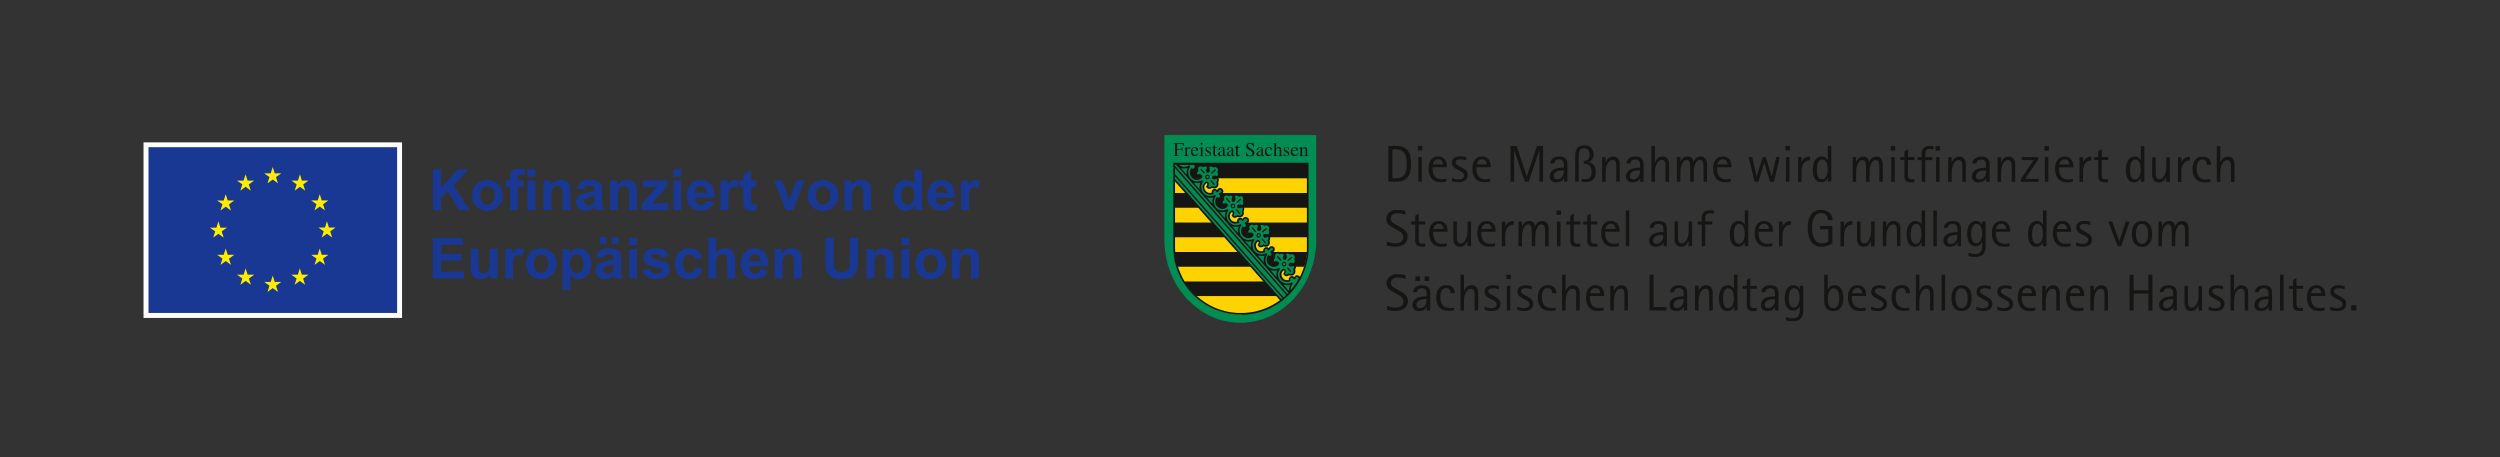 <?xml version="1.0" encoding="UTF-8"?>
<svg xmlns="http://www.w3.org/2000/svg" xmlns:xlink="http://www.w3.org/1999/xlink" id="uuid-5ff882cf-72fe-4dbb-bc6e-1d21c8e5eba9" viewBox="0 0 482.35 88.27">
  <rect x="0" y="0" width="482.35" height="88.27" fill="#333333" stroke="none"/>
  <defs>
    <clipPath id="uuid-2b5d05e7-3aa4-4835-90ae-6a98b2948122">
      <rect x="224.66" y="26" width="29.36" height="36.28" style="fill:none;"></rect>
    </clipPath>
  </defs>
  <rect x="27.69" y="27.47" width="49.88" height="33.87" style="fill:#fff;"></rect>
  <rect x="28.65" y="28.4" width="47.97" height="31.98" style="fill:#193893;"></rect>
  <polygon points="51.61 35.37 52.62 34.63 53.63 35.37 53.25 34.17 54.28 33.44 53.01 33.44 52.62 32.23 52.23 33.44 50.97 33.44 51.99 34.17 51.61 35.37" style="fill:#ffec00;"></polygon>
  <polygon points="46.37 36.78 47.38 36.04 48.39 36.78 48.01 35.58 49.04 34.84 47.77 34.84 47.38 33.63 46.99 34.85 45.73 34.84 46.75 35.58 46.37 36.78" style="fill:#ffec00;"></polygon>
  <polygon points="43.55 37.47 43.16 38.69 41.9 38.68 42.92 39.42 42.54 40.62 43.55 39.88 44.56 40.62 44.18 39.42 45.2 38.68 43.94 38.68 43.55 37.47" style="fill:#ffec00;"></polygon>
  <polygon points="42.14 45.11 43.16 45.85 42.77 44.65 43.8 43.92 42.53 43.92 42.14 42.71 41.76 43.92 40.49 43.92 41.52 44.65 41.13 45.85 42.14 45.11" style="fill:#ffec00;"></polygon>
  <polygon points="43.94 49.16 43.55 47.95 43.16 49.16 41.9 49.16 42.92 49.9 42.54 51.1 43.55 50.36 44.56 51.1 44.18 49.9 45.2 49.16 43.94 49.16" style="fill:#ffec00;"></polygon>
  <polygon points="47.78 53 47.39 51.79 47 53 45.74 53 46.76 53.74 46.38 54.94 47.39 54.2 48.4 54.94 48.02 53.74 49.04 53 47.78 53" style="fill:#ffec00;"></polygon>
  <polygon points="53.01 54.39 52.62 53.18 52.23 54.4 50.97 54.39 51.99 55.13 51.61 56.33 52.62 55.59 53.63 56.33 53.25 55.13 54.28 54.39 53.01 54.39" style="fill:#ffec00;"></polygon>
  <polygon points="58.24 53 57.85 51.79 57.46 53 56.2 53 57.23 53.74 56.84 54.94 57.85 54.2 58.87 54.94 58.48 53.74 59.51 53 58.24 53" style="fill:#ffec00;"></polygon>
  <polygon points="62.08 49.16 61.69 47.95 61.3 49.16 60.04 49.16 61.07 49.9 60.68 51.1 61.69 50.36 62.71 51.1 62.32 49.9 63.35 49.16 62.08 49.16" style="fill:#ffec00;"></polygon>
  <polygon points="64.74 43.9 63.47 43.9 63.08 42.69 62.7 43.9 61.43 43.9 62.46 44.64 62.07 45.83 63.08 45.09 64.09 45.83 63.71 44.64 64.74 43.9" style="fill:#ffec00;"></polygon>
  <polygon points="60.68 40.6 61.69 39.86 62.7 40.6 62.32 39.41 63.35 38.67 62.08 38.67 61.69 37.46 61.3 38.67 60.04 38.67 61.07 39.41 60.68 40.6" style="fill:#ffec00;"></polygon>
  <polygon points="57.87 33.63 57.48 34.85 56.21 34.84 57.24 35.58 56.86 36.78 57.87 36.04 58.88 36.78 58.5 35.58 59.52 34.84 58.25 34.84 57.87 33.63" style="fill:#ffec00;"></polygon>
  <polygon points="83.54 40.55 83.54 32.68 85.13 32.68 85.13 36.18 88.34 32.68 90.48 32.68 87.52 35.75 90.64 40.55 88.59 40.55 86.42 36.86 85.13 38.17 85.13 40.55 83.54 40.55" style="fill:#193893;"></polygon>
  <g>
    <path d="M92.65,37.7c0,.57,.13,1,.4,1.3,.27,.3,.6,.45,.99,.45s.72-.15,.99-.45c.27-.3,.4-.74,.4-1.31s-.13-.99-.4-1.29c-.27-.3-.6-.45-.99-.45s-.72,.15-.99,.45c-.27,.3-.4,.73-.4,1.3m-1.55-.08c0-.5,.12-.99,.37-1.45s.6-.83,1.05-1.07c.45-.25,.96-.37,1.52-.37,.86,0,1.57,.28,2.12,.84,.55,.56,.83,1.27,.83,2.12s-.28,1.58-.83,2.15c-.56,.57-1.26,.85-2.1,.85-.52,0-1.02-.12-1.5-.35-.47-.24-.83-.58-1.08-1.04-.25-.46-.37-1.01-.37-1.67" style="fill:#193893;"></path>
    <path d="M101.78,34.85h1.51v5.7h-1.51v-5.7Zm0-2.17h1.51v1.4h-1.51v-1.4Zm-4.23,2.17h.84v-.43c0-.48,.05-.84,.15-1.07,.1-.24,.29-.43,.56-.58,.27-.15,.62-.22,1.04-.22s.85,.06,1.26,.19l-.2,1.05c-.24-.06-.47-.08-.69-.08s-.38,.05-.47,.15c-.1,.1-.14,.3-.14,.59v.4h1.13v1.19h-1.13v4.51h-1.51v-4.51h-.84v-1.19Z" style="fill:#193893;"></path>
    <path d="M110.07,40.55h-1.51v-2.91c0-.62-.03-1.01-.1-1.2-.06-.18-.17-.32-.31-.42-.14-.1-.32-.15-.52-.15-.26,0-.5,.07-.7,.22-.21,.14-.35,.33-.43,.57-.08,.24-.12,.67-.12,1.31v2.58h-1.51v-5.7h1.4v.84c.5-.64,1.12-.97,1.88-.97,.33,0,.64,.06,.91,.18,.28,.12,.48,.27,.63,.46,.14,.19,.24,.4,.3,.63,.05,.24,.08,.57,.08,1.01v3.54Z" style="fill:#193893;"></path>
    <path d="M114.74,37.81c-.19,.06-.5,.14-.92,.23-.42,.09-.69,.18-.82,.26-.2,.14-.3,.32-.3,.53s.08,.39,.24,.55c.16,.15,.36,.23,.6,.23,.27,0,.53-.09,.78-.27,.18-.14,.3-.3,.36-.5,.04-.13,.06-.37,.06-.74v-.3Zm-2.02-1.22l-1.37-.25c.15-.55,.42-.96,.79-1.22,.38-.26,.93-.4,1.67-.4,.67,0,1.17,.08,1.5,.24,.33,.16,.56,.36,.7,.61,.13,.25,.2,.69,.2,1.35l-.02,1.76c0,.5,.02,.87,.07,1.11,.05,.24,.14,.49,.27,.76h-1.49c-.04-.1-.09-.25-.15-.45-.03-.09-.04-.15-.05-.18-.26,.25-.53,.44-.83,.56-.29,.13-.61,.19-.94,.19-.59,0-1.05-.16-1.39-.48-.34-.32-.51-.72-.51-1.21,0-.32,.08-.61,.23-.86,.15-.25,.37-.44,.65-.58,.28-.13,.68-.25,1.2-.35,.71-.13,1.19-.26,1.47-.37v-.15c0-.29-.07-.5-.21-.62-.14-.12-.41-.18-.81-.18-.27,0-.48,.05-.63,.16-.15,.11-.27,.29-.36,.56" style="fill:#193893;"></path>
    <path d="M122.9,40.55h-1.51v-2.91c0-.62-.03-1.01-.1-1.2-.06-.18-.17-.32-.31-.42-.14-.1-.32-.15-.52-.15-.26,0-.5,.07-.7,.22-.21,.14-.35,.33-.43,.57-.08,.24-.12,.67-.12,1.31v2.58h-1.51v-5.7h1.4v.84c.5-.64,1.12-.97,1.88-.97,.33,0,.64,.06,.91,.18,.28,.12,.48,.27,.63,.46,.14,.19,.24,.4,.3,.63,.05,.24,.08,.57,.08,1.01v3.54Z" style="fill:#193893;"></path>
    <path d="M123.82,40.55v-1.18l2.14-2.45c.35-.4,.61-.69,.78-.85-.18,.01-.41,.02-.69,.02h-2.01s0-1.24,0-1.24h4.71v1.07l-2.18,2.51-.77,.83c.42-.03,.68-.04,.78-.04h2.33v1.33h-5.09Z" style="fill:#193893;"></path>
  </g>
  <path d="M129.92,34.85h1.51v5.7h-1.51v-5.7Zm0-2.17h1.51v1.4h-1.51v-1.4Z" style="fill:#193893;"></path>
  <g>
    <path d="M136.36,37.21c-.01-.44-.12-.77-.34-1-.21-.23-.48-.34-.78-.34-.33,0-.6,.12-.82,.36-.21,.24-.32,.57-.32,.98h2.26Zm-.09,1.52l1.5,.25c-.19,.55-.5,.97-.92,1.26-.42,.29-.94,.43-1.57,.43-.99,0-1.72-.32-2.2-.97-.38-.52-.56-1.17-.56-1.96,0-.95,.25-1.69,.74-2.22,.49-.53,1.12-.8,1.87-.8,.85,0,1.52,.28,2.01,.84,.49,.56,.72,1.42,.7,2.57h-3.78c.01,.45,.13,.79,.37,1.04,.23,.25,.52,.37,.87,.37,.24,0,.44-.06,.6-.19,.16-.13,.28-.34,.37-.62" style="fill:#193893;"></path>
    <path d="M140.54,40.55h-1.51v-5.7h1.4v.81c.24-.38,.46-.63,.65-.76,.19-.12,.41-.18,.65-.18,.34,0,.67,.1,.99,.28l-.47,1.31c-.25-.16-.49-.25-.71-.25s-.39,.06-.54,.17c-.15,.12-.26,.33-.35,.63-.08,.31-.13,.94-.13,1.91v1.76Z" style="fill:#193893;"></path>
    <path d="M145.98,34.85v1.2h-1.03v2.3c0,.47,0,.74,.03,.81,.02,.08,.06,.14,.13,.19,.07,.05,.15,.08,.25,.08,.14,0,.34-.05,.61-.15l.13,1.17c-.35,.15-.75,.23-1.19,.23-.27,0-.52-.05-.74-.14-.22-.09-.38-.21-.48-.35-.1-.15-.17-.34-.21-.59-.03-.18-.05-.53-.05-1.06v-2.49h-.69v-1.2h.69v-1.13l1.51-.88v2.01h1.03Z" style="fill:#193893;"></path>
    <path d="M151.65,40.55l-2.3-5.7h1.58l1.07,2.91,.31,.97c.08-.25,.13-.41,.15-.49,.05-.16,.1-.32,.16-.48l1.08-2.91h1.55l-2.26,5.7h-1.36Z" style="fill:#193893;"></path>
    <path d="M157.4,37.7c0,.57,.13,1,.4,1.3,.27,.3,.6,.45,.99,.45s.72-.15,.99-.45c.27-.3,.4-.74,.4-1.31s-.13-.99-.4-1.29c-.27-.3-.6-.45-.99-.45s-.72,.15-.99,.45c-.27,.3-.4,.73-.4,1.3m-1.55-.08c0-.5,.12-.99,.37-1.45,.25-.47,.6-.83,1.05-1.07,.45-.25,.96-.37,1.52-.37,.86,0,1.57,.28,2.12,.84,.55,.56,.83,1.27,.83,2.12s-.28,1.58-.84,2.15c-.56,.57-1.26,.85-2.1,.85-.52,0-1.02-.12-1.49-.35-.47-.24-.84-.58-1.08-1.04-.25-.46-.37-1.01-.37-1.67" style="fill:#193893;"></path>
    <path d="M168.1,40.55h-1.51v-2.91c0-.62-.03-1.01-.1-1.2-.06-.18-.17-.32-.31-.42-.15-.1-.32-.15-.52-.15-.26,0-.5,.07-.7,.22-.21,.14-.35,.33-.43,.57-.08,.24-.12,.67-.12,1.31v2.58h-1.51v-5.7h1.4v.84c.5-.64,1.12-.97,1.88-.97,.33,0,.64,.06,.91,.18,.28,.12,.48,.27,.63,.46,.14,.19,.24,.4,.29,.63,.05,.24,.08,.57,.08,1.01v3.54Z" style="fill:#193893;"></path>
    <path d="M173.89,37.58c0,.61,.08,1.05,.25,1.32,.24,.39,.58,.59,1.02,.59,.35,0,.64-.15,.89-.44,.24-.3,.37-.74,.37-1.32,0-.65-.12-1.13-.35-1.41-.24-.29-.54-.43-.91-.43s-.66,.14-.9,.43c-.24,.28-.36,.71-.36,1.27m4.03,2.97h-1.4v-.84c-.23,.33-.51,.57-.82,.73s-.64,.24-.96,.24c-.65,0-1.22-.26-1.68-.79-.47-.53-.7-1.26-.7-2.21s.23-1.7,.68-2.2c.46-.5,1.03-.76,1.72-.76,.64,0,1.19,.26,1.65,.79v-2.83h1.51v7.87Z" style="fill:#193893;"></path>
    <path d="M182.79,37.21c-.01-.44-.12-.77-.34-1-.21-.23-.48-.34-.78-.34-.33,0-.6,.12-.82,.36-.21,.24-.32,.57-.32,.98h2.26Zm-.09,1.52l1.5,.25c-.19,.55-.5,.97-.91,1.26-.42,.29-.94,.43-1.57,.43-.99,0-1.73-.32-2.2-.97-.38-.52-.56-1.17-.56-1.96,0-.95,.25-1.69,.74-2.22,.49-.53,1.12-.8,1.87-.8,.85,0,1.52,.28,2.01,.84,.49,.56,.73,1.42,.7,2.57h-3.78c.01,.45,.13,.79,.37,1.04,.23,.25,.52,.37,.87,.37,.24,0,.44-.06,.6-.19,.16-.13,.28-.34,.37-.62" style="fill:#193893;"></path>
    <path d="M186.96,40.55h-1.51v-5.7h1.4v.81c.24-.38,.46-.63,.65-.76,.19-.12,.41-.18,.65-.18,.34,0,.67,.1,.99,.28l-.47,1.31c-.25-.16-.49-.25-.71-.25s-.39,.06-.54,.17c-.15,.12-.26,.33-.35,.63-.08,.31-.13,.94-.13,1.91v1.76Z" style="fill:#193893;"></path>
  </g>
  <polygon points="83.52 53.74 83.52 45.88 89.36 45.88 89.36 47.21 85.11 47.21 85.11 48.95 89.06 48.95 89.06 50.28 85.11 50.28 85.11 52.42 89.51 52.42 89.51 53.74 83.52 53.74" style="fill:#193893;"></polygon>
  <g>
    <path d="M94.6,53.74v-.85c-.21,.3-.48,.54-.82,.72-.34,.17-.7,.26-1.07,.26s-.73-.08-1.03-.25c-.3-.17-.52-.4-.66-.71-.14-.3-.2-.73-.2-1.26v-3.61h1.51v2.62c0,.8,.03,1.29,.08,1.47,.06,.18,.16,.32,.3,.43,.15,.1,.33,.16,.56,.16,.26,0,.49-.07,.69-.21,.2-.14,.34-.32,.42-.53,.07-.21,.11-.72,.11-1.54v-2.41h1.51v5.7h-1.4Z" style="fill:#193893;"></path>
    <path d="M99,53.74h-1.51v-5.7h1.4v.81c.24-.38,.46-.63,.65-.76,.19-.12,.41-.18,.65-.18,.34,0,.67,.1,.99,.28l-.47,1.31c-.25-.16-.49-.25-.71-.25s-.39,.06-.54,.17c-.15,.12-.26,.33-.35,.63-.08,.31-.13,.94-.13,1.91v1.76Z" style="fill:#193893;"></path>
    <path d="M103.04,50.89c0,.57,.13,1,.4,1.3,.27,.3,.6,.45,.99,.45s.72-.15,.99-.45c.27-.3,.4-.74,.4-1.31s-.13-.99-.4-1.29c-.27-.3-.6-.45-.99-.45s-.72,.15-.99,.45c-.27,.3-.4,.73-.4,1.3m-1.55-.08c0-.5,.12-.99,.37-1.45s.6-.83,1.05-1.07c.45-.25,.96-.37,1.52-.37,.86,0,1.57,.28,2.12,.84,.55,.56,.83,1.27,.83,2.12s-.28,1.58-.83,2.15c-.56,.57-1.26,.85-2.1,.85-.52,0-1.02-.12-1.5-.35-.47-.24-.83-.58-1.08-1.04-.25-.46-.37-1.01-.37-1.67" style="fill:#193893;"></path>
    <path d="M110,50.8c0,.64,.13,1.11,.38,1.42,.25,.31,.56,.46,.93,.46s.64-.14,.88-.42c.23-.28,.35-.74,.35-1.38,0-.6-.12-1.04-.36-1.33-.24-.29-.54-.43-.89-.43s-.67,.14-.92,.43c-.24,.28-.36,.71-.36,1.26m-1.49-2.75h1.41v.84c.18-.29,.43-.52,.74-.7,.31-.18,.66-.27,1.04-.27,.66,0,1.22,.26,1.69,.78,.46,.52,.69,1.24,.69,2.17s-.23,1.69-.7,2.22c-.47,.53-1.03,.79-1.69,.79-.32,0-.6-.06-.86-.19-.26-.13-.53-.34-.81-.65v2.87h-1.51v-7.87Z" style="fill:#193893;"></path>
    <path d="M118.05,45.74h1.3v1.29h-1.3v-1.29Zm.36,5.27c-.19,.06-.5,.14-.92,.23-.42,.09-.69,.18-.82,.26-.2,.14-.3,.32-.3,.53s.08,.39,.24,.55c.16,.15,.36,.23,.6,.23,.27,0,.53-.09,.78-.27,.18-.14,.3-.3,.36-.5,.04-.13,.06-.37,.06-.74v-.3Zm-2.67-5.27h1.29v1.29h-1.29v-1.29Zm.65,4.04l-1.37-.25c.15-.55,.42-.96,.79-1.22,.38-.26,.93-.4,1.67-.4,.67,0,1.17,.08,1.5,.24,.33,.16,.56,.36,.69,.61,.13,.25,.2,.69,.2,1.35l-.02,1.76c0,.5,.02,.87,.07,1.11,.05,.24,.14,.49,.27,.76h-1.49c-.04-.1-.09-.25-.15-.45-.03-.09-.04-.15-.05-.18-.26,.25-.53,.44-.83,.56-.29,.13-.61,.19-.94,.19-.59,0-1.05-.16-1.39-.48-.34-.32-.51-.72-.51-1.21,0-.32,.08-.61,.23-.86,.15-.25,.37-.44,.65-.58,.28-.13,.68-.25,1.2-.35,.71-.13,1.19-.26,1.47-.37v-.15c0-.29-.07-.5-.21-.62-.14-.12-.41-.18-.81-.18-.27,0-.48,.05-.63,.16-.15,.11-.27,.29-.36,.56" style="fill:#193893;"></path>
  </g>
  <path d="M121.38,48.04h1.51v5.7h-1.51v-5.7Zm0-2.17h1.51v1.4h-1.51v-1.4Z" style="fill:#193893;"></path>
  <g>
    <path d="M123.91,52.12l1.51-.23c.06,.29,.19,.52,.39,.67,.2,.15,.47,.23,.83,.23,.39,0,.68-.07,.88-.22,.13-.1,.2-.23,.2-.4,0-.11-.04-.21-.11-.28-.07-.07-.24-.14-.5-.2-1.22-.27-1.99-.51-2.31-.74-.45-.31-.68-.74-.68-1.28,0-.49,.19-.91,.58-1.24,.39-.34,.99-.51,1.81-.51s1.36,.13,1.74,.38c.38,.25,.64,.63,.78,1.13l-1.42,.26c-.06-.22-.18-.39-.35-.51-.17-.12-.41-.18-.73-.18-.4,0-.68,.06-.85,.17-.11,.08-.17,.18-.17,.31,0,.11,.05,.2,.15,.27,.14,.1,.61,.24,1.41,.42,.8,.18,1.36,.41,1.68,.67,.31,.27,.47,.64,.47,1.12,0,.52-.22,.97-.65,1.35-.44,.38-1.08,.56-1.94,.56-.78,0-1.39-.16-1.84-.47-.45-.31-.75-.74-.89-1.28" style="fill:#193893;"></path>
    <path d="M135.52,49.73l-1.49,.27c-.05-.3-.16-.52-.34-.67-.18-.15-.41-.22-.69-.22-.38,0-.68,.13-.9,.39-.22,.26-.33,.69-.33,1.3,0,.68,.11,1.15,.34,1.43s.53,.42,.92,.42c.29,0,.52-.08,.7-.24,.18-.16,.31-.44,.39-.84l1.48,.25c-.15,.68-.45,1.19-.89,1.54-.44,.35-1.02,.52-1.76,.52-.83,0-1.5-.26-1.99-.79-.5-.53-.74-1.25-.74-2.19s.25-1.67,.75-2.2c.5-.52,1.17-.79,2.02-.79,.69,0,1.25,.15,1.66,.45,.41,.3,.7,.75,.88,1.37" style="fill:#193893;"></path>
    <path d="M138.17,45.87v2.89c.49-.57,1.07-.85,1.74-.85,.35,0,.66,.06,.94,.19,.28,.13,.49,.29,.63,.49,.14,.2,.24,.42,.29,.67,.05,.24,.08,.62,.08,1.13v3.34h-1.51v-3.01c0-.6-.03-.98-.09-1.14s-.16-.29-.3-.38-.33-.14-.54-.14c-.25,0-.47,.06-.67,.18-.2,.12-.34,.31-.43,.55-.09,.24-.14,.61-.14,1.09v2.86h-1.51v-7.87h1.51Z" style="fill:#193893;"></path>
    <path d="M146.77,50.41c-.01-.44-.12-.77-.34-1-.21-.23-.48-.34-.78-.34-.33,0-.6,.12-.82,.36-.21,.24-.32,.57-.32,.98h2.26Zm-.09,1.52l1.5,.25c-.19,.55-.5,.97-.91,1.26-.42,.29-.94,.43-1.57,.43-.99,0-1.73-.32-2.2-.97-.38-.52-.56-1.17-.56-1.96,0-.95,.25-1.69,.74-2.22,.49-.53,1.12-.8,1.87-.8,.85,0,1.52,.28,2.01,.84,.49,.56,.73,1.42,.7,2.57h-3.78c.01,.45,.13,.79,.37,1.04,.23,.25,.52,.37,.87,.37,.24,0,.44-.06,.6-.19,.16-.13,.28-.34,.37-.62" style="fill:#193893;"></path>
    <path d="M154.68,53.74h-1.51v-2.91c0-.62-.03-1.01-.1-1.2-.06-.18-.17-.32-.31-.42-.15-.1-.32-.15-.52-.15-.26,0-.5,.07-.7,.22-.21,.14-.35,.33-.43,.57-.08,.24-.12,.67-.12,1.31v2.58h-1.51v-5.7h1.4v.84c.5-.64,1.12-.97,1.88-.97,.33,0,.64,.06,.91,.18,.28,.12,.48,.27,.63,.46,.14,.19,.24,.4,.29,.63,.05,.24,.08,.57,.08,1.01v3.54Z" style="fill:#193893;"></path>
    <path d="M159.26,45.87h1.59v4.26c0,.68,.02,1.12,.06,1.32,.07,.32,.23,.58,.49,.78,.26,.19,.61,.29,1.05,.29s.79-.09,1.02-.28c.23-.18,.37-.41,.41-.68,.05-.27,.07-.71,.07-1.34v-4.35h1.59v4.13c0,.94-.04,1.61-.13,2-.09,.39-.24,.72-.48,.99-.23,.27-.54,.48-.93,.64-.39,.16-.89,.24-1.51,.24-.75,0-1.32-.09-1.71-.26-.39-.17-.7-.4-.92-.68-.23-.28-.37-.57-.45-.87-.1-.45-.16-1.12-.16-2v-4.2Z" style="fill:#193893;"></path>
    <path d="M172.39,53.74h-1.51v-2.91c0-.62-.03-1.01-.1-1.2-.06-.18-.17-.32-.31-.42-.15-.1-.32-.15-.52-.15-.26,0-.5,.07-.7,.22-.21,.14-.35,.33-.43,.57-.08,.24-.12,.67-.12,1.31v2.58h-1.51v-5.7h1.4v.84c.5-.64,1.12-.97,1.88-.97,.33,0,.64,.06,.91,.18,.28,.12,.48,.27,.63,.46,.14,.19,.24,.4,.29,.63,.05,.24,.08,.57,.08,1.01v3.54Z" style="fill:#193893;"></path>
  </g>
  <path d="M173.92,48.04h1.51v5.7h-1.51v-5.7Zm0-2.17h1.51v1.4h-1.51v-1.4Z" style="fill:#193893;"></path>
  <g>
    <path d="M178.17,50.89c0,.57,.13,1,.4,1.3,.27,.3,.6,.45,.99,.45s.72-.15,.99-.45c.27-.3,.4-.74,.4-1.31s-.13-.99-.4-1.29c-.27-.3-.6-.45-.99-.45s-.72,.15-.99,.45c-.27,.3-.4,.73-.4,1.3m-1.55-.08c0-.5,.12-.99,.37-1.45,.25-.47,.6-.83,1.05-1.07,.45-.25,.96-.37,1.52-.37,.86,0,1.57,.28,2.12,.84,.55,.56,.83,1.27,.83,2.12s-.28,1.58-.84,2.15c-.56,.57-1.26,.85-2.1,.85-.52,0-1.02-.12-1.49-.35-.47-.24-.84-.58-1.08-1.04-.25-.46-.37-1.01-.37-1.67" style="fill:#193893;"></path>
    <path d="M188.87,53.74h-1.51v-2.91c0-.62-.03-1.01-.1-1.2-.06-.18-.17-.32-.31-.42-.15-.1-.32-.15-.52-.15-.26,0-.5,.07-.7,.22-.21,.14-.35,.33-.43,.57-.08,.24-.12,.67-.12,1.31v2.58h-1.51v-5.7h1.4v.84c.5-.64,1.12-.97,1.88-.97,.33,0,.64,.06,.91,.18,.28,.12,.48,.27,.63,.46,.14,.19,.24,.4,.29,.63,.05,.24,.08,.57,.08,1.01v3.54Z" style="fill:#193893;"></path>
  </g>
  <g>
    <path d="M454.65,58.9h-1v1h1v-1Zm-5.05,.91c.44,.13,.87,.2,1.3,.2,.24,0,.47-.02,.68-.07,.21-.05,.4-.13,.56-.24,.16-.11,.29-.25,.39-.43,.1-.18,.14-.4,.14-.66,0-.35-.1-.62-.31-.83-.21-.21-.47-.4-.8-.57l-.37-.2c-.11-.06-.21-.12-.31-.17-.1-.06-.2-.12-.28-.18-.08-.06-.15-.13-.2-.2-.05-.07-.08-.16-.08-.26,0-.22,.09-.37,.27-.46,.18-.09,.4-.13,.67-.13,.18,0,.37,.02,.56,.06,.19,.04,.38,.09,.55,.16v-.63c-.19-.05-.37-.08-.56-.11-.18-.03-.37-.05-.56-.05-.23,0-.45,.02-.65,.07-.2,.04-.37,.11-.51,.22-.14,.1-.26,.23-.34,.39-.08,.16-.12,.36-.12,.59,0,.18,.03,.33,.09,.47,.06,.13,.14,.24,.24,.34s.21,.19,.35,.26,.27,.15,.4,.22l.43,.23c.09,.05,.18,.09,.28,.14,.1,.05,.19,.11,.27,.18,.08,.07,.15,.14,.2,.23,.05,.09,.08,.19,.08,.31,0,.16-.04,.29-.11,.39-.07,.1-.16,.18-.27,.23-.11,.06-.23,.1-.37,.11-.13,.02-.26,.03-.39,.03-.21,0-.42-.03-.63-.08-.21-.06-.41-.12-.6-.2v.65Zm-3.68-3.24c.04-.27,.14-.51,.32-.7s.41-.29,.71-.29,.52,.1,.68,.29c.16,.19,.24,.42,.24,.7h-1.96Zm2.61,2.74c-.16,.04-.32,.07-.47,.09-.15,.02-.31,.03-.47,.03-.32,0-.59-.06-.81-.16-.22-.11-.4-.26-.53-.45-.13-.19-.23-.42-.29-.69s-.09-.56-.09-.87v-.15h2.77v-.22c0-.27-.04-.51-.11-.74-.07-.23-.17-.42-.32-.59-.14-.17-.31-.3-.52-.39-.21-.09-.45-.14-.72-.14-.34,0-.63,.06-.86,.19-.24,.13-.43,.3-.58,.51-.15,.21-.25,.46-.32,.74-.07,.28-.1,.58-.1,.89,0,.38,.04,.73,.13,1.06,.09,.32,.22,.6,.41,.84,.19,.24,.43,.42,.72,.56,.29,.13,.65,.2,1.06,.2,.19,0,.37-.01,.56-.03,.18-.02,.36-.06,.54-.11v-.56Zm-4.21,.05c-.09,.03-.17,.05-.24,.06-.08,0-.15,.01-.23,.01-.27,0-.46-.06-.58-.17-.12-.11-.18-.3-.18-.55v-3h1.28v-.57h-1.28v-1.54l-.68,.43v1.11h-.78v.57h.78v3.07c0,.47,.11,.79,.32,.97,.21,.18,.55,.26,1,.26,.1,0,.2,0,.3-.01,.1-.01,.2-.02,.3-.03v-.6Zm-3.72-6.36h-.68v6.9h.68v-6.9Zm-4.73,5.32c.09-.14,.21-.25,.36-.34s.32-.15,.52-.19c.2-.04,.4-.06,.61-.06h.33v.19c0,.15-.01,.29-.04,.42-.02,.12-.07,.25-.14,.39-.1,.21-.25,.39-.45,.52-.2,.14-.42,.2-.65,.2-.2,0-.36-.05-.49-.16-.13-.11-.19-.27-.19-.48,0-.19,.04-.35,.13-.49m2.51,1.59v-3.34c0-.54-.13-.93-.39-1.17-.26-.24-.67-.36-1.21-.36-.21,0-.42,.02-.62,.08-.2,.05-.38,.13-.54,.23-.16,.11-.29,.24-.39,.41s-.15,.37-.16,.61h.76c.04-.29,.14-.49,.3-.59,.16-.11,.38-.17,.67-.17,.2,0,.36,.03,.47,.1,.12,.06,.21,.15,.27,.26,.06,.11,.1,.24,.12,.39,.02,.15,.03,.31,.03,.49v.34h-.2c-.83,0-1.46,.15-1.89,.44-.43,.3-.64,.7-.64,1.22,0,.33,.11,.61,.32,.84,.22,.22,.54,.33,.96,.33,.32,0,.6-.06,.85-.18s.45-.32,.61-.58h.02v.66h.66Zm-4.6,0v-3.33c0-.47-.1-.85-.31-1.12-.21-.28-.52-.42-.94-.42-.37,0-.66,.09-.89,.28s-.42,.47-.57,.85h-.02v-3.16h-.68v6.9h.68v-1.98c0-.23,.03-.47,.08-.72,.05-.26,.14-.5,.25-.72,.11-.23,.25-.41,.42-.56,.17-.15,.36-.22,.59-.22,.15,0,.27,.03,.36,.09,.09,.06,.17,.15,.22,.25,.05,.1,.09,.23,.11,.36,.02,.14,.02,.29,.02,.45v3.04h.68Zm-7.64-.09c.44,.13,.87,.2,1.3,.2,.24,0,.47-.02,.68-.07,.21-.05,.4-.13,.56-.24,.16-.11,.29-.25,.38-.43,.1-.18,.15-.4,.15-.66,0-.35-.1-.62-.31-.83-.21-.21-.47-.4-.8-.57l-.37-.2c-.11-.06-.21-.12-.32-.17-.1-.06-.2-.12-.28-.18-.08-.06-.15-.13-.2-.2-.05-.07-.07-.16-.07-.26,0-.22,.09-.37,.27-.46s.4-.13,.67-.13c.18,0,.37,.02,.56,.06,.19,.04,.38,.09,.55,.16v-.63c-.19-.05-.37-.08-.55-.11-.18-.03-.37-.05-.57-.05-.23,0-.45,.02-.65,.07-.2,.04-.37,.11-.52,.22-.14,.1-.26,.23-.34,.39-.08,.16-.12,.36-.12,.59,0,.18,.03,.33,.09,.47,.06,.13,.14,.24,.24,.34,.1,.1,.21,.19,.35,.26,.13,.07,.26,.15,.4,.22l.43,.23c.09,.05,.18,.09,.27,.14,.1,.05,.19,.11,.27,.18,.08,.07,.15,.14,.21,.23,.05,.09,.08,.19,.08,.31,0,.16-.04,.29-.1,.39-.07,.1-.16,.18-.27,.23-.11,.06-.23,.1-.36,.11-.13,.02-.26,.03-.39,.03-.21,0-.42-.03-.63-.08-.21-.06-.41-.12-.6-.2v.65Zm-1.26,.09v-4.76h-.68v1.96c0,.41-.07,.8-.22,1.19-.11,.3-.27,.55-.46,.75-.19,.2-.41,.31-.66,.31-.16,0-.29-.03-.38-.1-.09-.07-.16-.16-.21-.27-.05-.11-.08-.25-.09-.4s-.02-.31-.02-.48v-2.97h-.68v3.34c0,.21,.02,.4,.07,.59,.05,.19,.12,.35,.22,.49,.1,.14,.23,.25,.39,.33s.36,.12,.59,.12c.39,0,.69-.1,.9-.31,.22-.2,.39-.46,.53-.78h.02v.98h.68Zm-7.39-1.59c.09-.14,.21-.25,.36-.34s.32-.15,.52-.19c.2-.04,.4-.06,.62-.06h.33v.19c0,.15-.01,.29-.04,.42-.02,.12-.07,.25-.14,.39-.1,.21-.25,.39-.45,.52-.2,.14-.42,.2-.65,.2-.2,0-.36-.05-.49-.16-.13-.11-.19-.27-.19-.48,0-.19,.04-.35,.13-.49m2.51,1.59v-3.34c0-.54-.13-.93-.39-1.17s-.67-.36-1.21-.36c-.21,0-.42,.02-.62,.08-.2,.05-.38,.13-.54,.23-.16,.11-.29,.24-.39,.41s-.15,.37-.16,.61h.76c.04-.29,.14-.49,.3-.59,.16-.11,.38-.17,.67-.17,.2,0,.36,.03,.48,.1,.12,.06,.21,.15,.27,.26,.06,.11,.11,.24,.12,.39s.03,.31,.03,.49v.34h-.2c-.83,0-1.46,.15-1.89,.44-.43,.3-.64,.7-.64,1.22,0,.33,.11,.61,.32,.84,.22,.22,.54,.33,.96,.33,.32,0,.6-.06,.85-.18s.45-.32,.61-.58h.02v.66h.66Zm-4.7,0v-6.9h-.78v2.99h-2.85v-2.99h-.78v6.9h.78v-3.26h2.85v3.26h.78Zm-8.58,0v-3.36c0-.44-.1-.8-.31-1.09-.21-.28-.52-.42-.94-.42-.21,0-.39,.03-.54,.09-.16,.06-.29,.14-.4,.24-.11,.1-.21,.22-.3,.35-.08,.14-.15,.28-.21,.44h-.02v-1.02h-.68v4.76h.68v-1.94c0-.17,.01-.34,.04-.52,.03-.18,.07-.36,.13-.55,.05-.16,.11-.31,.18-.45,.07-.14,.16-.27,.26-.38,.1-.11,.21-.2,.33-.26,.12-.06,.26-.09,.4-.09,.16,0,.29,.03,.38,.1,.09,.07,.16,.16,.21,.27,.05,.12,.08,.26,.1,.42,.01,.16,.02,.34,.02,.52v2.88h.68Zm-7.31-3.33c.04-.27,.15-.51,.32-.7,.17-.19,.41-.29,.71-.29s.52,.1,.68,.29c.16,.19,.24,.42,.24,.7h-1.96Zm2.61,2.74c-.16,.04-.32,.07-.46,.09-.15,.02-.31,.03-.48,.03-.32,0-.59-.06-.81-.16-.22-.11-.4-.26-.53-.45-.13-.19-.23-.42-.29-.69s-.09-.56-.09-.87v-.15h2.77v-.22c0-.27-.04-.51-.11-.74-.07-.23-.17-.42-.31-.59-.14-.17-.31-.3-.52-.39-.21-.09-.45-.14-.72-.14-.34,0-.63,.06-.86,.19-.24,.13-.43,.3-.58,.51-.15,.21-.25,.46-.32,.74-.07,.28-.1,.58-.1,.89,0,.38,.04,.73,.13,1.06,.09,.32,.22,.6,.41,.84,.19,.24,.43,.42,.72,.56,.29,.13,.65,.2,1.06,.2,.19,0,.37-.01,.55-.03,.18-.02,.36-.06,.54-.11v-.56Zm-4.59,.59v-3.36c0-.44-.1-.8-.31-1.09-.21-.28-.52-.42-.94-.42-.21,0-.39,.03-.54,.09-.16,.06-.29,.14-.4,.24-.11,.1-.21,.22-.3,.35-.08,.14-.15,.28-.21,.44h-.02v-1.02h-.68v4.76h.68v-1.94c0-.17,.01-.34,.04-.52,.03-.18,.07-.36,.13-.55,.05-.16,.11-.31,.18-.45,.07-.14,.16-.27,.25-.38,.1-.11,.21-.2,.33-.26,.12-.06,.26-.09,.4-.09,.16,0,.29,.03,.38,.1,.09,.07,.16,.16,.21,.27,.05,.12,.08,.26,.1,.42,.01,.16,.02,.34,.02,.52v2.88h.68Zm-7.31-3.33c.04-.27,.14-.51,.32-.7s.41-.29,.71-.29,.52,.1,.68,.29c.16,.19,.24,.42,.24,.7h-1.96Zm2.61,2.74c-.16,.04-.32,.07-.47,.09-.15,.02-.31,.03-.47,.03-.32,0-.59-.06-.81-.16-.22-.11-.4-.26-.53-.45-.13-.19-.23-.42-.29-.69s-.09-.56-.09-.87v-.15h2.77v-.22c0-.27-.04-.51-.11-.74-.07-.23-.17-.42-.32-.59-.14-.17-.31-.3-.52-.39-.21-.09-.45-.14-.72-.14-.34,0-.63,.06-.86,.19-.24,.13-.43,.3-.58,.51-.15,.21-.25,.46-.32,.74-.07,.28-.1,.58-.1,.89,0,.38,.04,.73,.13,1.06,.09,.32,.22,.6,.41,.84,.19,.24,.43,.42,.72,.56,.29,.13,.65,.2,1.06,.2,.19,0,.37-.01,.56-.03,.18-.02,.36-.06,.54-.11v-.56Zm-7.38,.5c.44,.13,.87,.2,1.3,.2,.24,0,.47-.02,.68-.07,.21-.05,.4-.13,.56-.24,.16-.11,.29-.25,.39-.43,.1-.18,.14-.4,.14-.66,0-.35-.1-.62-.31-.83-.21-.21-.47-.4-.8-.57l-.37-.2c-.11-.06-.21-.12-.32-.17-.1-.06-.2-.12-.28-.18-.08-.06-.15-.13-.2-.2-.05-.07-.07-.16-.07-.26,0-.22,.09-.37,.27-.46s.4-.13,.67-.13c.18,0,.37,.02,.56,.06,.19,.04,.38,.09,.55,.16v-.63c-.19-.05-.37-.08-.55-.11-.18-.03-.37-.05-.57-.05-.23,0-.45,.02-.65,.07-.2,.04-.37,.11-.52,.22-.14,.1-.26,.23-.34,.39-.08,.16-.12,.36-.12,.59,0,.18,.03,.33,.09,.47,.06,.13,.14,.24,.24,.34,.1,.1,.21,.19,.34,.26,.13,.07,.27,.15,.41,.22l.43,.23c.09,.05,.18,.09,.27,.14,.1,.05,.19,.11,.27,.18,.08,.07,.15,.14,.21,.23,.05,.09,.08,.19,.08,.31,0,.16-.04,.29-.1,.39-.07,.1-.16,.18-.27,.23-.11,.06-.23,.1-.36,.11-.13,.02-.26,.03-.39,.03-.21,0-.42-.03-.63-.08-.21-.06-.41-.12-.6-.2v.65Zm-4.01,0c.44,.13,.87,.2,1.3,.2,.24,0,.47-.02,.68-.07,.21-.05,.4-.13,.56-.24,.16-.11,.29-.25,.38-.43,.1-.18,.15-.4,.15-.66,0-.35-.1-.62-.31-.83-.21-.21-.47-.4-.8-.57l-.37-.2c-.11-.06-.21-.12-.32-.17-.1-.06-.2-.12-.28-.18-.08-.06-.15-.13-.2-.2-.05-.07-.08-.16-.08-.26,0-.22,.09-.37,.27-.46,.18-.09,.4-.13,.67-.13,.18,0,.37,.02,.56,.06,.19,.04,.38,.09,.55,.16v-.63c-.19-.05-.37-.08-.55-.11-.18-.03-.37-.05-.57-.05-.23,0-.45,.02-.65,.07-.2,.04-.37,.11-.51,.22-.14,.1-.26,.23-.34,.39-.08,.16-.12,.36-.12,.59,0,.18,.03,.33,.09,.47,.06,.13,.14,.24,.24,.34s.21,.19,.35,.26,.26,.15,.4,.22l.43,.23c.09,.05,.18,.09,.27,.14,.1,.05,.19,.11,.27,.18,.08,.07,.15,.14,.2,.23,.05,.09,.08,.19,.08,.31,0,.16-.04,.29-.11,.39-.07,.1-.16,.18-.27,.23-.11,.06-.23,.1-.37,.11-.13,.02-.26,.03-.39,.03-.21,0-.42-.03-.63-.08-.21-.06-.41-.12-.6-.2v.65Zm-3.47-.56c-.15-.13-.27-.29-.36-.48-.08-.19-.14-.4-.17-.62s-.05-.43-.05-.62,.01-.4,.04-.62c.03-.22,.08-.43,.17-.62,.08-.19,.2-.35,.36-.48,.16-.13,.36-.19,.62-.19s.45,.07,.6,.19c.15,.13,.27,.29,.36,.48,.08,.19,.14,.4,.17,.62,.03,.23,.04,.43,.04,.62s-.01,.4-.04,.62c-.03,.22-.08,.43-.17,.62-.08,.19-.2,.35-.36,.48-.15,.13-.35,.19-.6,.19s-.46-.06-.61-.19m1.54,.56c.25-.14,.45-.32,.6-.55s.26-.5,.32-.8c.06-.3,.09-.61,.09-.93s-.03-.63-.09-.93c-.06-.3-.17-.57-.32-.8s-.35-.42-.6-.56c-.25-.14-.56-.21-.92-.21s-.7,.07-.95,.21c-.25,.14-.45,.33-.61,.56-.15,.23-.26,.5-.32,.8-.06,.3-.09,.61-.09,.93s.03,.64,.1,.93c.06,.3,.17,.56,.33,.79,.15,.23,.35,.41,.6,.55,.25,.14,.56,.2,.94,.2s.67-.07,.92-.2m-4.12-6.81h-.68v6.9h.68v-6.9Zm-2.22,6.9v-3.33c0-.47-.1-.85-.31-1.12-.21-.28-.52-.42-.94-.42-.37,0-.67,.09-.89,.28-.23,.19-.42,.47-.57,.85h-.02v-3.16h-.68v6.9h.68v-1.98c0-.23,.03-.47,.08-.72,.05-.26,.14-.5,.25-.72,.11-.23,.25-.41,.42-.56,.17-.15,.36-.22,.59-.22,.15,0,.27,.03,.36,.09,.09,.06,.17,.15,.22,.25,.05,.1,.09,.23,.11,.36,.02,.14,.02,.29,.02,.45v3.04h.68Zm-4.64-.56c-.12,.04-.24,.07-.38,.08-.13,.01-.26,.02-.39,.02-.67,0-1.16-.19-1.45-.57-.3-.38-.45-.92-.45-1.62,0-.2,.02-.4,.05-.6,.04-.2,.1-.38,.19-.53s.21-.28,.35-.38c.14-.1,.32-.15,.54-.15,.3,0,.52,.1,.65,.28,.14,.19,.21,.43,.21,.7h.8c0-.52-.15-.91-.44-1.17-.29-.26-.69-.39-1.19-.39-.37,0-.67,.07-.92,.19-.25,.13-.45,.31-.6,.53s-.26,.48-.33,.77c-.07,.29-.1,.6-.1,.93,0,.8,.2,1.42,.61,1.88,.41,.45,1.02,.67,1.84,.67,.34,0,.67-.04,.99-.13v-.54Zm-7.41,.47c.44,.13,.87,.2,1.3,.2,.24,0,.47-.02,.68-.07,.21-.05,.4-.13,.56-.24,.16-.11,.29-.25,.39-.43,.1-.18,.14-.4,.14-.66,0-.35-.1-.62-.31-.83s-.47-.4-.8-.57l-.37-.2c-.11-.06-.21-.12-.32-.17-.1-.06-.2-.12-.28-.18s-.15-.13-.2-.2c-.05-.07-.07-.16-.07-.26,0-.22,.09-.37,.27-.46s.4-.13,.67-.13c.18,0,.37,.02,.56,.06,.19,.04,.38,.09,.55,.16v-.63c-.19-.05-.37-.08-.55-.11-.18-.03-.37-.05-.57-.05-.23,0-.45,.02-.65,.07-.2,.04-.37,.11-.52,.22-.14,.1-.26,.23-.34,.39s-.12,.36-.12,.59c0,.18,.03,.33,.09,.47,.06,.13,.14,.24,.24,.34,.1,.1,.22,.19,.35,.26,.13,.07,.27,.15,.4,.22l.43,.23c.09,.05,.18,.09,.27,.14,.1,.05,.19,.11,.27,.18s.15,.14,.21,.23c.05,.09,.08,.19,.08,.31,0,.16-.04,.29-.11,.39-.07,.1-.16,.18-.27,.23-.11,.06-.23,.1-.36,.11-.13,.02-.26,.03-.39,.03-.21,0-.42-.03-.63-.08-.21-.06-.41-.12-.6-.2v.65Zm-3.68-3.24c.04-.27,.15-.51,.32-.7,.17-.19,.41-.29,.71-.29s.52,.1,.68,.29c.16,.19,.25,.42,.25,.7h-1.96Zm2.61,2.74c-.16,.04-.32,.07-.46,.09s-.31,.03-.48,.03c-.32,0-.59-.06-.81-.16-.22-.11-.4-.26-.53-.45-.13-.19-.23-.42-.29-.69s-.09-.56-.09-.87v-.15h2.77v-.22c0-.27-.04-.51-.1-.74-.07-.23-.18-.42-.32-.59-.14-.17-.31-.3-.52-.39-.21-.09-.45-.14-.72-.14-.34,0-.63,.06-.86,.19-.24,.13-.43,.3-.57,.51-.15,.21-.25,.46-.32,.74-.07,.28-.1,.58-.1,.89,0,.38,.04,.73,.13,1.06,.09,.32,.22,.6,.41,.84,.19,.24,.43,.42,.72,.56,.29,.13,.65,.2,1.06,.2,.19,0,.37-.01,.55-.03,.18-.02,.36-.06,.54-.11v-.56Zm-6.78-.04c-.14-.11-.25-.25-.33-.42-.08-.17-.13-.36-.15-.56-.03-.2-.04-.39-.04-.57,0-.21,.02-.43,.05-.68,.03-.24,.1-.47,.19-.68,.09-.21,.22-.39,.37-.53,.15-.14,.35-.22,.59-.22,.21,0,.39,.07,.52,.2,.13,.13,.24,.3,.32,.49,.08,.2,.13,.41,.15,.64,.03,.23,.04,.43,.04,.62s-.01,.39-.04,.61c-.03,.22-.09,.43-.18,.62-.09,.19-.2,.35-.35,.47-.15,.13-.34,.19-.58,.19s-.42-.06-.56-.17m-1.2-1.33c0,.3,.03,.58,.09,.83s.16,.47,.3,.65c.14,.19,.32,.33,.55,.44,.23,.1,.51,.15,.84,.15s.64-.07,.89-.2c.24-.13,.44-.32,.59-.55,.15-.23,.26-.5,.33-.81,.07-.31,.11-.63,.11-.97,0-.28-.03-.57-.08-.86-.05-.29-.15-.55-.28-.79-.13-.24-.3-.43-.52-.59-.22-.15-.49-.23-.82-.23-.3,0-.56,.07-.79,.22-.22,.15-.39,.36-.51,.64h-.02v-2.89h-.68v4.94Zm-6.38,1.2c-.13-.13-.23-.28-.29-.47-.07-.18-.12-.38-.14-.58-.02-.2-.03-.38-.03-.53s.01-.34,.04-.57c.02-.22,.07-.44,.14-.65,.07-.21,.17-.38,.3-.53,.13-.15,.31-.22,.53-.22,.2,0,.37,.05,.51,.16,.14,.1,.25,.24,.33,.41,.08,.17,.15,.37,.19,.6,.04,.22,.06,.45,.06,.69,0,.19-.02,.4-.06,.62-.04,.22-.1,.42-.18,.61-.09,.19-.2,.34-.35,.46-.14,.12-.32,.18-.54,.18s-.38-.06-.51-.19m1.65,.69c0,.25-.02,.48-.07,.68-.04,.2-.12,.36-.22,.49-.11,.13-.25,.24-.42,.31-.17,.07-.39,.1-.66,.1-.21,0-.43-.02-.64-.07-.22-.05-.42-.12-.62-.21v.69c.21,.06,.42,.1,.62,.12,.21,.02,.43,.04,.67,.04,.69,0,1.2-.17,1.52-.52,.33-.35,.5-.86,.5-1.55v-4.77h-.68v.63h-.02c-.23-.49-.62-.74-1.15-.74-.32,0-.59,.07-.81,.22s-.4,.33-.54,.57c-.14,.24-.23,.51-.29,.81-.06,.3-.08,.61-.08,.93,0,.27,.02,.54,.07,.82,.05,.28,.13,.53,.25,.76,.12,.23,.29,.41,.5,.56,.21,.14,.48,.22,.81,.22,.3,0,.55-.07,.75-.21,.2-.14,.36-.34,.48-.59h.03v.73Zm-6.6-1.51c.09-.14,.21-.25,.36-.34s.32-.15,.52-.19c.2-.04,.4-.06,.62-.06h.33v.19c0,.15-.01,.29-.04,.42-.02,.12-.07,.25-.14,.39-.1,.21-.25,.39-.45,.52-.2,.14-.42,.2-.65,.2-.2,0-.36-.05-.49-.16-.13-.11-.19-.27-.19-.48,0-.19,.04-.35,.13-.49m2.51,1.59v-3.34c0-.54-.13-.93-.39-1.17-.26-.24-.67-.36-1.21-.36-.21,0-.42,.02-.62,.08-.2,.05-.38,.13-.54,.23-.16,.11-.29,.24-.39,.41s-.15,.37-.16,.61h.76c.04-.29,.14-.49,.3-.59,.16-.11,.38-.17,.67-.17,.2,0,.36,.03,.48,.1,.12,.06,.21,.15,.27,.26,.06,.11,.11,.24,.12,.39s.03,.31,.03,.49v.34h-.2c-.83,0-1.46,.15-1.89,.44-.43,.3-.64,.7-.64,1.22,0,.33,.11,.61,.32,.84,.22,.22,.54,.33,.96,.33,.32,0,.6-.06,.85-.18s.45-.32,.61-.58h.02v.66h.66Zm-4.22-.54c-.09,.03-.17,.05-.24,.06-.08,0-.15,.01-.23,.01-.27,0-.46-.06-.58-.17-.12-.11-.18-.3-.18-.55v-3h1.28v-.57h-1.28v-1.54l-.68,.43v1.11h-.78v.57h.78v3.07c0,.47,.11,.79,.32,.97,.21,.18,.55,.26,1,.26,.1,0,.2,0,.3-.01s.2-.02,.3-.03v-.6Zm-6.01-.1c-.13-.12-.23-.27-.3-.44s-.11-.37-.14-.57c-.02-.2-.03-.39-.03-.56s0-.37,.02-.6c.02-.24,.06-.47,.12-.68,.07-.22,.17-.41,.31-.57,.14-.16,.32-.24,.55-.24s.42,.07,.56,.19c.14,.13,.25,.3,.33,.5,.07,.19,.12,.39,.15,.6,.03,.21,.05,.42,.05,.61,0,.23-.02,.45-.05,.69-.04,.23-.1,.44-.2,.62-.09,.19-.21,.34-.35,.45-.14,.12-.31,.17-.51,.17-.22,0-.4-.06-.53-.18m2.33,.64v-6.9h-.68v2.73h-.02c-.23-.47-.62-.7-1.16-.7-.31,0-.58,.07-.8,.22-.22,.15-.4,.34-.53,.58-.13,.24-.23,.51-.29,.81-.06,.3-.09,.61-.09,.93,0,.28,.02,.56,.06,.85,.04,.29,.12,.55,.24,.79,.12,.24,.28,.43,.49,.58,.21,.15,.49,.23,.84,.23,.29,0,.54-.07,.74-.22s.37-.34,.49-.58h.03v.69h.68Zm-4.77,0v-3.36c0-.44-.1-.8-.31-1.09-.21-.28-.52-.42-.94-.42-.21,0-.39,.03-.55,.09s-.29,.14-.4,.24-.21,.22-.3,.35c-.08,.14-.15,.28-.21,.44h-.02v-1.02h-.68v4.76h.68v-1.94c0-.17,.01-.34,.04-.52,.03-.18,.07-.36,.13-.55,.05-.16,.11-.31,.18-.45,.07-.14,.16-.27,.26-.38,.1-.11,.21-.2,.33-.26s.26-.09,.4-.09c.16,0,.29,.03,.38,.1,.09,.07,.17,.16,.21,.27s.08,.26,.1,.42,.02,.34,.02,.52v2.88h.68Zm-7.43-1.59c.09-.14,.21-.25,.36-.34s.32-.15,.52-.19c.2-.04,.4-.06,.62-.06h.33v.19c0,.15-.01,.29-.04,.42-.02,.12-.07,.25-.13,.39-.1,.21-.25,.39-.46,.52-.2,.14-.42,.2-.65,.2-.2,0-.36-.05-.49-.16-.13-.11-.19-.27-.19-.48,0-.19,.04-.35,.14-.49m2.5,1.59v-3.34c0-.54-.13-.93-.39-1.17s-.67-.36-1.2-.36c-.21,0-.42,.02-.62,.08-.2,.05-.38,.13-.54,.23-.16,.11-.29,.24-.39,.41s-.15,.37-.16,.61h.76c.04-.29,.14-.49,.3-.59,.16-.11,.38-.17,.67-.17,.2,0,.36,.03,.48,.1,.12,.06,.21,.15,.27,.26,.06,.11,.11,.24,.12,.39s.03,.31,.03,.49v.34h-.2c-.83,0-1.47,.15-1.9,.44-.43,.3-.64,.7-.64,1.22,0,.33,.11,.61,.32,.84,.22,.22,.54,.33,.96,.33,.32,0,.6-.06,.85-.18s.45-.32,.61-.58h.02v.66h.66Zm-4.02,0v-.65h-2.47v-6.25h-.78v6.9h3.25Zm-7.42,0v-3.36c0-.44-.1-.8-.31-1.09-.21-.28-.52-.42-.94-.42-.21,0-.39,.03-.54,.09-.16,.06-.29,.14-.4,.24-.11,.1-.21,.22-.3,.35-.08,.14-.15,.28-.21,.44h-.02v-1.02h-.68v4.76h.68v-1.94c0-.17,.01-.34,.04-.52,.03-.18,.07-.36,.13-.55,.05-.16,.11-.31,.18-.45,.07-.14,.16-.27,.25-.38,.1-.11,.21-.2,.33-.26,.12-.06,.26-.09,.4-.09,.16,0,.29,.03,.38,.1,.09,.07,.16,.16,.21,.27,.05,.12,.08,.26,.1,.42,.01,.16,.02,.34,.02,.52v2.88h.68Zm-7.31-3.33c.04-.27,.15-.51,.32-.7,.17-.19,.41-.29,.71-.29s.52,.1,.68,.29c.16,.19,.25,.42,.25,.7h-1.96Zm2.61,2.74c-.16,.04-.32,.07-.46,.09s-.31,.03-.48,.03c-.32,0-.59-.06-.81-.16-.22-.11-.4-.26-.53-.45-.13-.19-.23-.42-.29-.69s-.09-.56-.09-.87v-.15h2.77v-.22c0-.27-.04-.51-.1-.74-.07-.23-.18-.42-.32-.59-.14-.17-.31-.3-.52-.39-.21-.09-.45-.14-.72-.14-.34,0-.63,.06-.86,.19-.24,.13-.43,.3-.57,.51-.15,.21-.25,.46-.32,.74-.07,.28-.1,.58-.1,.89,0,.38,.04,.73,.13,1.06,.09,.32,.22,.6,.41,.84,.19,.24,.43,.42,.72,.56,.29,.13,.65,.2,1.06,.2,.19,0,.37-.01,.55-.03,.18-.02,.36-.06,.54-.11v-.56Zm-4.59,.59v-3.33c0-.47-.1-.85-.31-1.12-.21-.28-.52-.42-.94-.42-.37,0-.67,.09-.9,.28-.23,.19-.42,.47-.57,.85h-.02v-3.16h-.68v6.9h.68v-1.98c0-.23,.03-.47,.08-.72,.05-.26,.14-.5,.25-.72,.11-.23,.25-.41,.42-.56,.17-.15,.36-.22,.59-.22,.15,0,.27,.03,.36,.09,.09,.06,.17,.15,.22,.25,.05,.1,.09,.23,.1,.36,.02,.14,.02,.29,.02,.45v3.04h.68Zm-4.64-.56c-.12,.04-.24,.07-.38,.08-.13,.01-.26,.02-.39,.02-.67,0-1.16-.19-1.46-.57-.3-.38-.44-.92-.44-1.62,0-.2,.02-.4,.05-.6,.04-.2,.1-.38,.19-.53s.21-.28,.35-.38c.14-.1,.32-.15,.54-.15,.3,0,.52,.1,.65,.28,.14,.19,.21,.43,.21,.7h.8c0-.52-.15-.91-.44-1.17-.29-.26-.69-.39-1.19-.39-.37,0-.67,.07-.92,.19-.25,.13-.45,.31-.6,.53-.15,.22-.26,.48-.33,.77-.07,.29-.1,.6-.1,.93,0,.8,.2,1.42,.61,1.88,.41,.45,1.02,.67,1.84,.67,.34,0,.67-.04,.99-.13v-.54Zm-7.41,.47c.44,.13,.87,.2,1.3,.2,.24,0,.47-.02,.68-.07,.21-.05,.4-.13,.56-.24,.16-.11,.29-.25,.38-.43,.1-.18,.15-.4,.15-.66,0-.35-.1-.62-.31-.83-.21-.21-.47-.4-.8-.57l-.37-.2c-.11-.06-.21-.12-.32-.17-.1-.06-.2-.12-.28-.18-.08-.06-.15-.13-.2-.2-.05-.07-.08-.16-.08-.26,0-.22,.09-.37,.27-.46,.18-.09,.4-.13,.67-.13,.18,0,.37,.02,.56,.06,.19,.04,.38,.09,.55,.16v-.63c-.19-.05-.37-.08-.55-.11-.18-.03-.37-.05-.57-.05-.23,0-.45,.02-.65,.07-.2,.04-.37,.11-.51,.22-.14,.1-.26,.23-.34,.39-.08,.16-.12,.36-.12,.59,0,.18,.03,.33,.09,.47,.06,.13,.14,.24,.24,.34s.21,.19,.35,.26,.26,.15,.4,.22l.43,.23c.09,.05,.18,.09,.27,.14,.1,.05,.19,.11,.27,.18,.08,.07,.15,.14,.2,.23,.05,.09,.08,.19,.08,.31,0,.16-.04,.29-.11,.39-.07,.1-.16,.18-.27,.23-.11,.06-.23,.1-.37,.11-.13,.02-.26,.03-.39,.03-.21,0-.42-.03-.63-.08-.21-.06-.41-.12-.6-.2v.65Zm-1.35-4.67h-.68v4.76h.68v-4.76Zm.09-2.14h-.86v.86h.86v-.86Zm-5.07,6.81c.44,.13,.87,.2,1.3,.2,.24,0,.47-.02,.68-.07,.21-.05,.4-.13,.56-.24,.16-.11,.29-.25,.39-.43,.1-.18,.14-.4,.14-.66,0-.35-.1-.62-.31-.83-.21-.21-.47-.4-.8-.57l-.37-.2c-.11-.06-.21-.12-.32-.17-.1-.06-.2-.12-.28-.18-.08-.06-.15-.13-.2-.2-.05-.07-.07-.16-.07-.26,0-.22,.09-.37,.27-.46s.4-.13,.67-.13c.18,0,.37,.02,.56,.06,.19,.04,.38,.09,.55,.16v-.63c-.19-.05-.37-.08-.55-.11-.18-.03-.37-.05-.57-.05-.23,0-.45,.02-.65,.07-.2,.04-.37,.11-.52,.22-.14,.1-.26,.23-.34,.39-.08,.16-.12,.36-.12,.59,0,.18,.03,.33,.09,.47,.06,.13,.14,.24,.24,.34,.1,.1,.22,.19,.35,.26,.13,.07,.27,.15,.4,.22l.43,.23c.09,.05,.18,.09,.27,.14,.1,.05,.19,.11,.27,.18,.08,.07,.15,.14,.21,.23,.05,.09,.08,.19,.08,.31,0,.16-.04,.29-.11,.39-.07,.1-.16,.18-.27,.23-.11,.06-.23,.1-.36,.11-.13,.02-.26,.03-.39,.03-.21,0-.42-.03-.63-.08-.21-.06-.41-.12-.6-.2v.65Zm-1.22,.09v-3.33c0-.47-.1-.85-.31-1.12-.21-.28-.52-.42-.94-.42-.37,0-.67,.09-.9,.28-.23,.19-.42,.47-.57,.85h-.02v-3.16h-.68v6.9h.68v-1.98c0-.23,.03-.47,.08-.72,.05-.26,.14-.5,.25-.72,.11-.23,.25-.41,.42-.56,.17-.15,.36-.22,.59-.22,.15,0,.27,.03,.36,.09,.09,.06,.17,.15,.22,.25,.05,.1,.09,.23,.1,.36,.02,.14,.02,.29,.02,.45v3.04h.68Zm-4.64-.56c-.12,.04-.24,.07-.38,.08-.13,.01-.26,.02-.39,.02-.67,0-1.16-.19-1.46-.57-.3-.38-.44-.92-.44-1.62,0-.2,.02-.4,.05-.6,.04-.2,.1-.38,.19-.53s.21-.28,.35-.38c.14-.1,.32-.15,.54-.15,.3,0,.52,.1,.65,.28,.14,.19,.21,.43,.21,.7h.8c0-.52-.15-.91-.44-1.17-.29-.26-.69-.39-1.19-.39-.37,0-.67,.07-.92,.19-.25,.13-.45,.31-.6,.53-.15,.22-.26,.48-.33,.77-.07,.29-.1,.6-.1,.93,0,.8,.2,1.42,.61,1.88,.41,.45,1.02,.67,1.84,.67,.34,0,.67-.04,.99-.13v-.54Zm-6.57-6.02h-.9v.88h.9v-.88Zm1.76,0h-.9v.88h.9v-.88Zm-2.32,5c.09-.14,.21-.25,.36-.34,.15-.09,.32-.15,.52-.19,.2-.04,.4-.06,.61-.06h.33v.19c0,.15-.01,.29-.04,.42-.02,.12-.07,.25-.14,.39-.1,.21-.25,.39-.45,.52-.2,.14-.42,.2-.65,.2-.2,0-.36-.05-.49-.16-.13-.11-.19-.27-.19-.48,0-.19,.05-.35,.14-.49m2.51,1.59v-3.34c0-.54-.13-.93-.39-1.17s-.67-.36-1.21-.36c-.21,0-.42,.02-.62,.08-.2,.05-.38,.13-.54,.23-.16,.11-.28,.24-.38,.41s-.15,.37-.16,.61h.76c.04-.29,.14-.49,.3-.59,.16-.11,.38-.17,.67-.17,.2,0,.36,.03,.47,.1,.12,.06,.21,.15,.27,.26,.06,.11,.1,.24,.12,.39,.02,.15,.03,.31,.03,.49v.34h-.2c-.83,0-1.46,.15-1.89,.44-.43,.3-.65,.7-.65,1.22,0,.33,.11,.61,.33,.84s.54,.33,.95,.33c.32,0,.61-.06,.86-.18s.45-.32,.61-.58h.02v.66h.66Zm-4.45-2.49c-.08-.19-.18-.35-.31-.49-.13-.14-.28-.27-.46-.4-.18-.12-.37-.24-.57-.35l-.64-.35c-.14-.07-.28-.15-.42-.24-.14-.08-.26-.17-.37-.27-.11-.1-.2-.2-.26-.32-.07-.12-.1-.25-.1-.41,0-.19,.04-.35,.11-.48s.17-.24,.29-.33c.12-.08,.26-.14,.42-.18,.16-.04,.32-.06,.48-.06,.25,0,.51,.03,.77,.08,.26,.05,.51,.13,.74,.22v-.77c-.24-.05-.48-.1-.71-.13-.24-.03-.48-.05-.73-.05-.28,0-.55,.03-.82,.09s-.5,.16-.71,.31c-.21,.14-.37,.32-.5,.55-.13,.23-.19,.5-.19,.82,0,.23,.04,.44,.11,.61,.07,.17,.18,.32,.31,.45,.13,.13,.29,.26,.47,.38,.18,.12,.38,.23,.6,.35l.61,.34c.15,.08,.29,.16,.43,.24,.14,.08,.26,.18,.37,.29,.11,.11,.19,.23,.26,.36,.06,.14,.1,.3,.1,.49,0,.21-.04,.39-.12,.54-.08,.15-.19,.27-.32,.36s-.29,.17-.48,.21c-.18,.04-.38,.07-.57,.07-.3,0-.59-.03-.87-.09-.28-.06-.55-.15-.81-.27v.8c.26,.06,.52,.11,.78,.15,.26,.04,.53,.06,.81,.06,.31,0,.62-.03,.91-.1,.29-.07,.55-.17,.78-.32,.22-.15,.4-.35,.54-.6,.14-.25,.21-.56,.21-.91,0-.25-.04-.47-.11-.66" style="fill:#151513;"></path>
    <path d="M419.7,45.54c0-.35,.05-.71,.14-1.06,.09-.33,.23-.61,.4-.84,.18-.23,.39-.34,.65-.34,.16,0,.29,.04,.38,.12,.09,.08,.16,.18,.21,.31,.05,.13,.08,.28,.09,.45,.01,.17,.02,.34,.02,.53v2.8h.68v-3.3c0-.49-.1-.88-.31-1.15-.21-.28-.52-.42-.93-.42-.31,0-.58,.09-.82,.26-.24,.17-.42,.44-.55,.8h-.02c-.04-.33-.15-.59-.32-.78-.17-.19-.44-.28-.8-.28-.19,0-.35,.03-.5,.08-.14,.06-.27,.13-.38,.23-.11,.1-.21,.21-.29,.34-.08,.13-.15,.27-.2,.42h-.02v-.96h-.68v4.76h.68v-1.96c0-.13,0-.27,.02-.42,.02-.14,.04-.29,.08-.44,.04-.18,.09-.35,.16-.52,.07-.17,.14-.32,.23-.45,.09-.13,.19-.23,.31-.31,.12-.08,.25-.12,.39-.12,.16,0,.29,.04,.38,.12,.09,.08,.16,.19,.21,.33,.05,.14,.08,.3,.09,.49,.01,.18,.02,.38,.02,.59v2.67h.68v-1.96Zm-7.02,1.31c-.15-.13-.27-.29-.36-.48-.08-.19-.14-.4-.17-.62s-.04-.43-.04-.63,.01-.4,.04-.62c.03-.22,.08-.43,.17-.63,.08-.19,.2-.35,.36-.48,.16-.13,.36-.19,.61-.19s.45,.06,.6,.19c.15,.13,.27,.29,.35,.48,.08,.19,.14,.4,.17,.63,.03,.23,.04,.43,.04,.62s-.01,.4-.04,.63c-.03,.22-.08,.43-.17,.62-.08,.19-.2,.35-.35,.48-.15,.13-.35,.19-.6,.19s-.46-.06-.61-.19m1.53,.56c.25-.14,.45-.32,.6-.55s.26-.49,.32-.79c.06-.3,.1-.61,.1-.93s-.03-.63-.1-.93c-.06-.3-.17-.57-.32-.8-.15-.23-.35-.42-.6-.56s-.56-.21-.92-.21-.7,.07-.95,.21c-.25,.14-.45,.33-.6,.56-.15,.23-.26,.5-.32,.8s-.09,.61-.09,.93,.03,.64,.1,.93c.06,.3,.17,.56,.32,.79,.15,.23,.36,.41,.61,.55,.25,.14,.56,.21,.93,.21s.67-.07,.92-.21m-4.95,.1l1.61-4.76h-.73l-1.22,3.76h-.02l-1.4-3.76h-.73l1.8,4.76h.69Zm-8.71-.09c.44,.13,.87,.2,1.3,.2,.24,0,.47-.03,.68-.08,.21-.05,.4-.13,.56-.24,.16-.11,.29-.25,.39-.43,.1-.18,.14-.4,.14-.66,0-.35-.1-.62-.31-.83s-.47-.4-.8-.57l-.37-.2c-.11-.06-.21-.12-.32-.17-.1-.06-.2-.12-.28-.18s-.15-.13-.2-.21c-.05-.07-.07-.16-.07-.26,0-.22,.09-.37,.27-.46,.18-.09,.4-.13,.67-.13,.18,0,.37,.02,.56,.06,.19,.04,.38,.09,.55,.16v-.63c-.19-.05-.37-.08-.55-.12-.18-.03-.37-.04-.57-.04-.23,0-.45,.02-.65,.06-.2,.04-.37,.12-.52,.22s-.26,.23-.34,.39c-.08,.16-.12,.36-.12,.59,0,.18,.03,.33,.09,.47s.14,.24,.24,.35c.1,.1,.22,.19,.35,.26,.13,.07,.27,.15,.4,.22l.43,.23c.09,.05,.18,.1,.27,.15,.1,.05,.19,.11,.27,.17,.08,.07,.15,.14,.21,.23,.05,.09,.08,.19,.08,.31,0,.16-.04,.29-.1,.39-.07,.1-.16,.18-.27,.24-.11,.06-.23,.1-.36,.11-.13,.02-.26,.03-.39,.03-.21,0-.42-.03-.63-.08-.21-.06-.41-.12-.6-.2v.65Zm-3.68-3.24c.04-.27,.15-.51,.32-.7,.17-.19,.41-.29,.71-.29s.52,.1,.68,.28c.16,.19,.25,.42,.25,.71h-1.96Zm2.61,2.74c-.16,.04-.32,.07-.46,.1-.15,.02-.31,.03-.48,.03-.32,0-.59-.06-.81-.17s-.4-.26-.53-.45c-.13-.19-.23-.42-.29-.69-.06-.27-.09-.56-.09-.87v-.15h2.77v-.22c0-.27-.03-.51-.1-.74s-.18-.42-.32-.59c-.14-.17-.31-.3-.52-.39s-.45-.14-.72-.14c-.34,0-.63,.06-.86,.19s-.43,.3-.58,.51c-.15,.21-.25,.46-.32,.74-.07,.28-.1,.58-.1,.88,0,.38,.04,.73,.13,1.06,.09,.32,.22,.6,.41,.84,.19,.24,.43,.42,.72,.56s.65,.2,1.06,.2c.19,0,.37-.01,.55-.03,.18-.02,.36-.06,.54-.11v-.56Zm-6.93-.05c-.13-.12-.23-.27-.3-.44-.07-.18-.11-.37-.13-.57-.02-.2-.03-.39-.03-.56s0-.37,.02-.6,.06-.47,.12-.69c.07-.22,.17-.41,.3-.56,.14-.16,.32-.24,.55-.24s.42,.06,.56,.19c.14,.13,.25,.29,.33,.49,.07,.19,.12,.39,.15,.6,.03,.21,.04,.42,.04,.61,0,.23-.02,.46-.05,.69-.04,.23-.1,.44-.2,.62-.09,.19-.21,.34-.35,.46-.14,.12-.31,.17-.51,.17-.22,0-.39-.06-.52-.18m2.32,.64v-6.9h-.68v2.73h-.02c-.23-.47-.62-.7-1.16-.7-.31,0-.58,.07-.8,.22-.22,.15-.4,.34-.53,.58-.13,.24-.23,.51-.29,.81s-.09,.61-.09,.92c0,.28,.02,.56,.06,.85,.04,.29,.12,.55,.23,.79s.28,.43,.49,.58c.21,.15,.49,.23,.84,.23,.29,0,.54-.07,.75-.22,.21-.15,.37-.34,.48-.58h.03v.69h.68Zm-9.74-3.33c.04-.27,.14-.51,.32-.7,.17-.19,.41-.29,.71-.29s.52,.1,.68,.28c.16,.19,.24,.42,.24,.71h-1.96Zm2.61,2.74c-.16,.04-.31,.07-.46,.1-.15,.02-.31,.03-.47,.03-.32,0-.59-.06-.81-.17-.22-.11-.4-.26-.53-.45-.13-.19-.23-.42-.29-.69-.06-.27-.09-.56-.09-.87v-.15h2.77v-.22c0-.27-.04-.51-.11-.74-.07-.23-.17-.42-.32-.59-.14-.17-.31-.3-.52-.39-.21-.09-.45-.14-.72-.14-.34,0-.63,.06-.86,.19-.24,.13-.43,.3-.58,.51-.15,.21-.25,.46-.32,.74-.07,.28-.1,.58-.1,.88,0,.38,.04,.73,.13,1.06,.09,.32,.22,.6,.41,.84,.19,.24,.43,.42,.72,.56,.29,.13,.65,.2,1.06,.2,.19,0,.37-.01,.56-.03,.18-.02,.36-.06,.53-.11v-.56Zm-6.94-.17c-.13-.13-.22-.28-.29-.47-.07-.18-.12-.38-.14-.58s-.03-.38-.03-.53,.01-.34,.04-.56c.02-.22,.07-.44,.14-.65,.07-.21,.17-.38,.31-.53,.13-.15,.31-.22,.53-.22,.2,0,.37,.05,.51,.15,.14,.1,.25,.24,.34,.42,.08,.17,.14,.37,.18,.6,.04,.22,.06,.45,.06,.69,0,.19-.02,.4-.05,.62-.04,.22-.1,.42-.18,.61-.09,.19-.2,.34-.35,.46-.14,.12-.33,.18-.55,.18s-.38-.06-.51-.19m1.65,.69c0,.25-.02,.48-.07,.67-.04,.2-.12,.36-.23,.49-.11,.13-.25,.24-.42,.31-.17,.07-.39,.1-.66,.1-.21,0-.43-.02-.64-.07-.22-.05-.42-.12-.61-.21v.69c.21,.06,.41,.1,.62,.12,.21,.02,.43,.04,.66,.04,.69,0,1.2-.17,1.53-.52,.33-.35,.49-.86,.49-1.55v-4.77h-.68v.63h-.02c-.23-.49-.62-.74-1.15-.74-.32,0-.59,.07-.81,.22-.22,.14-.4,.33-.54,.57-.14,.24-.23,.51-.29,.81-.06,.3-.08,.61-.08,.93,0,.27,.02,.54,.07,.82,.05,.28,.13,.53,.26,.76,.12,.23,.29,.41,.5,.56,.21,.14,.48,.22,.8,.22,.3,0,.55-.07,.76-.21,.2-.14,.36-.34,.47-.59h.03v.73Zm-6.6-1.51c.09-.14,.21-.25,.36-.34s.32-.15,.52-.19c.2-.04,.4-.06,.62-.06h.33v.19c0,.15-.01,.29-.04,.42-.02,.12-.07,.25-.13,.39-.1,.21-.25,.39-.46,.52-.2,.14-.42,.21-.65,.21-.2,0-.36-.05-.49-.16-.13-.11-.19-.27-.19-.48,0-.19,.04-.35,.14-.49m2.5,1.58v-3.34c0-.54-.13-.93-.39-1.17-.26-.24-.67-.36-1.2-.36-.21,0-.42,.02-.62,.08-.2,.05-.38,.13-.54,.23-.16,.11-.29,.24-.39,.41s-.15,.37-.16,.61h.76c.04-.29,.14-.49,.3-.59,.16-.11,.38-.17,.67-.17,.2,0,.36,.03,.48,.1,.12,.06,.21,.15,.27,.26,.06,.11,.11,.24,.12,.39,.02,.15,.03,.31,.03,.49v.34h-.2c-.83,0-1.47,.15-1.9,.44-.43,.3-.64,.7-.64,1.22,0,.33,.11,.61,.32,.84,.22,.22,.54,.33,.96,.33,.32,0,.61-.06,.86-.19,.25-.12,.45-.32,.6-.58h.02v.66h.66Zm-4.66-6.9h-.68v6.9h.68v-6.9Zm-4.57,6.26c-.13-.12-.23-.27-.3-.44-.07-.18-.11-.37-.13-.57-.02-.2-.03-.39-.03-.56s0-.37,.03-.6c.02-.24,.06-.47,.12-.69,.07-.22,.17-.41,.3-.56,.14-.16,.32-.24,.55-.24s.42,.06,.56,.19c.14,.13,.25,.29,.33,.49,.07,.19,.12,.39,.15,.6,.03,.21,.04,.42,.04,.61,0,.23-.02,.46-.05,.69-.04,.23-.1,.44-.2,.62-.09,.19-.21,.34-.35,.46-.14,.12-.31,.17-.51,.17-.22,0-.4-.06-.52-.18m2.32,.64v-6.9h-.68v2.73h-.02c-.23-.47-.62-.7-1.16-.7-.31,0-.58,.07-.8,.22-.22,.15-.4,.34-.53,.58-.13,.24-.23,.51-.29,.81-.06,.3-.09,.61-.09,.92,0,.28,.02,.56,.06,.85,.04,.29,.12,.55,.23,.79,.12,.24,.28,.43,.49,.58,.21,.15,.49,.23,.84,.23,.29,0,.54-.07,.74-.22,.21-.15,.37-.34,.49-.58h.03v.69h.68Zm-4.77,0v-3.36c0-.44-.1-.8-.31-1.08-.21-.28-.52-.42-.94-.42-.21,0-.39,.03-.55,.09-.16,.06-.29,.14-.4,.24-.11,.1-.21,.22-.29,.35-.08,.14-.15,.28-.21,.44h-.02v-1.02h-.68v4.76h.68v-1.94c0-.17,.01-.34,.04-.53,.03-.18,.07-.36,.13-.54,.05-.16,.11-.31,.18-.46,.07-.14,.16-.27,.26-.38,.1-.11,.21-.2,.33-.26,.12-.06,.26-.1,.4-.1,.16,0,.29,.03,.38,.1,.09,.07,.17,.16,.21,.27,.05,.12,.08,.26,.1,.42,.01,.16,.02,.34,.02,.52v2.88h.68Zm-4.97,0v-4.76h-.68v1.96c0,.41-.07,.8-.22,1.19-.11,.3-.27,.55-.46,.76s-.41,.31-.66,.31c-.16,0-.29-.03-.38-.1-.09-.07-.16-.16-.21-.27-.05-.11-.08-.25-.1-.4-.01-.15-.02-.31-.02-.48v-2.97h-.68v3.34c0,.21,.02,.4,.07,.59,.05,.19,.12,.35,.22,.49,.1,.14,.23,.25,.39,.33,.16,.08,.36,.12,.59,.12,.39,0,.69-.1,.9-.31s.39-.47,.52-.78h.02v.98h.68Zm-5.91,0v-1.97c0-.13,0-.25,.02-.38,0-.13,.03-.25,.05-.37,.04-.18,.09-.35,.16-.51,.07-.16,.15-.3,.26-.43,.11-.13,.24-.23,.39-.31s.32-.14,.52-.16c.03,0,.07,0,.11,0h.1v-.73c-.76,0-1.29,.34-1.59,1.03h-.02v-.92h-.68v4.76h.68Zm-3.02-.92c-.07,.07-.16,.12-.27,.17s-.22,.09-.33,.12-.23,.05-.35,.06c-.12,.01-.23,.02-.33,.02-.27,0-.51-.05-.71-.15s-.37-.23-.51-.39c-.14-.16-.25-.35-.33-.56-.08-.21-.15-.44-.2-.67-.05-.23-.08-.47-.09-.7s-.02-.46-.02-.67c0-.29,.02-.59,.07-.9,.05-.32,.13-.61,.26-.87,.12-.26,.3-.48,.52-.65,.23-.17,.52-.26,.88-.26,.41,0,.74,.12,.98,.37s.36,.57,.36,.97h.88c0-.32-.06-.6-.17-.85s-.27-.46-.48-.62c-.2-.17-.43-.29-.7-.38-.27-.09-.56-.13-.87-.13-.49,0-.89,.09-1.22,.28-.33,.19-.59,.44-.79,.75-.2,.31-.34,.66-.43,1.06-.09,.4-.13,.81-.13,1.23,0,.47,.04,.93,.11,1.38s.21,.86,.41,1.22c.2,.36,.48,.65,.83,.86,.36,.22,.82,.33,1.38,.33,.16,0,.33-.01,.52-.05,.18-.03,.36-.07,.54-.12,.18-.05,.35-.12,.52-.2s.31-.18,.44-.28v-3.35h-2.36v.65h1.58v2.33Zm-8.85,.92v-1.97c0-.13,0-.25,.01-.38,.01-.13,.03-.25,.06-.37,.04-.18,.09-.35,.16-.51,.07-.16,.16-.3,.27-.43s.24-.23,.39-.31,.32-.14,.52-.16c.03,0,.07,0,.11,0h.1v-.73c-.76,0-1.29,.34-1.59,1.03h-.02v-.92h-.68v4.76h.68Zm-4.58-3.33c.04-.27,.15-.51,.32-.7,.17-.19,.41-.29,.71-.29s.52,.1,.69,.28c.16,.19,.24,.42,.24,.71h-1.96Zm2.61,2.74c-.16,.04-.32,.07-.46,.1-.15,.02-.31,.03-.48,.03-.32,0-.59-.06-.81-.17s-.4-.26-.53-.45c-.13-.19-.23-.42-.29-.69-.06-.27-.09-.56-.09-.87v-.15h2.77v-.22c0-.27-.04-.51-.1-.74-.07-.23-.18-.42-.32-.59-.14-.17-.31-.3-.52-.39-.21-.09-.45-.14-.72-.14-.34,0-.63,.06-.86,.19-.24,.13-.43,.3-.57,.51-.15,.21-.25,.46-.32,.74-.07,.28-.1,.58-.1,.88,0,.38,.04,.73,.13,1.06,.09,.32,.22,.6,.41,.84,.19,.24,.43,.42,.72,.56,.29,.13,.65,.2,1.06,.2,.19,0,.37-.01,.55-.03,.18-.02,.36-.06,.54-.11v-.56Zm-6.93-.05c-.13-.12-.23-.27-.3-.44-.07-.18-.11-.37-.13-.57-.02-.2-.03-.39-.03-.56s0-.37,.02-.6c.02-.24,.06-.47,.12-.69,.07-.22,.17-.41,.3-.56,.14-.16,.32-.24,.55-.24s.42,.06,.56,.19c.14,.13,.25,.29,.33,.49,.07,.19,.12,.39,.15,.6,.03,.21,.04,.42,.04,.61,0,.23-.02,.46-.05,.69-.04,.23-.1,.44-.2,.62-.09,.19-.21,.34-.34,.46-.14,.12-.31,.17-.52,.17-.22,0-.39-.06-.52-.18m2.32,.64v-6.9h-.68v2.73h-.02c-.23-.47-.62-.7-1.16-.7-.31,0-.58,.07-.8,.22-.22,.15-.4,.34-.53,.58-.13,.24-.23,.51-.29,.81s-.09,.61-.09,.92c0,.28,.02,.56,.06,.85,.04,.29,.12,.55,.23,.79,.12,.24,.28,.43,.49,.58,.21,.15,.49,.23,.84,.23,.29,0,.54-.07,.75-.22,.21-.15,.37-.34,.48-.58h.03v.69h.68Zm-8.31,0v-4.19h1.37v-.57h-1.37v-.3c0-.24,.01-.44,.04-.61,.03-.17,.08-.3,.15-.4,.07-.1,.17-.17,.29-.22,.12-.05,.28-.07,.47-.07,.25,0,.49,.04,.74,.13v-.61c-.27-.06-.54-.09-.81-.09-.5,0-.89,.13-1.15,.38-.27,.25-.4,.63-.4,1.13v.66h-.8v.57h.8v4.19h.68Zm-2.52,0v-4.76h-.68v1.96c0,.41-.07,.8-.22,1.19-.11,.3-.26,.55-.45,.76s-.41,.31-.67,.31c-.16,0-.29-.03-.38-.1-.09-.07-.16-.16-.21-.27-.05-.11-.08-.25-.1-.4-.01-.15-.02-.31-.02-.48v-2.97h-.68v3.34c0,.21,.02,.4,.07,.59,.05,.19,.12,.35,.22,.49s.23,.25,.39,.33c.16,.08,.36,.12,.59,.12,.39,0,.69-.1,.9-.31,.22-.2,.39-.47,.52-.78h.02v.98h.68Zm-7.39-1.58c.09-.14,.21-.25,.36-.34,.15-.09,.32-.15,.52-.19,.2-.04,.4-.06,.61-.06h.33v.19c0,.15-.01,.29-.04,.42-.02,.12-.07,.25-.14,.39-.1,.21-.25,.39-.45,.52-.2,.14-.42,.21-.65,.21-.2,0-.36-.05-.49-.16-.13-.11-.19-.27-.19-.48,0-.19,.05-.35,.14-.49m2.51,1.58v-3.34c0-.54-.13-.93-.4-1.17-.26-.24-.66-.36-1.2-.36-.21,0-.42,.02-.62,.08-.2,.05-.38,.13-.54,.23-.16,.11-.29,.24-.38,.41-.1,.17-.15,.37-.16,.61h.76c.04-.29,.14-.49,.3-.59,.16-.11,.38-.17,.67-.17,.2,0,.36,.03,.48,.1,.12,.06,.21,.15,.27,.26,.06,.11,.1,.24,.12,.39,.02,.15,.03,.31,.03,.49v.34h-.2c-.83,0-1.46,.15-1.89,.44-.43,.3-.65,.7-.65,1.22,0,.33,.11,.61,.33,.84,.22,.22,.54,.33,.95,.33,.32,0,.61-.06,.86-.19,.25-.12,.45-.32,.61-.58h.02v.66h.66Zm-7.25-6.9h-.68v6.9h.68v-6.9Zm-4.6,3.57c.04-.27,.14-.51,.32-.7s.41-.29,.71-.29,.52,.1,.68,.28,.24,.42,.24,.71h-1.96Zm2.61,2.74c-.16,.04-.32,.07-.47,.1-.15,.02-.31,.03-.47,.03-.32,0-.59-.06-.81-.17-.22-.11-.4-.26-.53-.45-.13-.19-.23-.42-.29-.69-.06-.27-.09-.56-.09-.87v-.15h2.77v-.22c0-.27-.04-.51-.11-.74-.07-.23-.17-.42-.32-.59-.14-.17-.31-.3-.52-.39s-.45-.14-.72-.14c-.34,0-.63,.06-.86,.19s-.43,.3-.58,.51c-.15,.21-.25,.46-.32,.74-.07,.28-.1,.58-.1,.88,0,.38,.04,.73,.13,1.06,.09,.32,.22,.6,.41,.84,.19,.24,.43,.42,.72,.56s.65,.2,1.06,.2c.19,0,.37-.01,.56-.03,.18-.02,.36-.06,.54-.11v-.56Zm-4.21,.05c-.09,.03-.17,.05-.24,.06s-.15,0-.23,0c-.27,0-.46-.06-.58-.17s-.18-.3-.18-.55v-3h1.28v-.57h-1.28v-1.54l-.68,.43v1.11h-.78v.57h.78v3.07c0,.47,.11,.79,.32,.97,.21,.18,.55,.26,1,.26,.1,0,.2,0,.3-.01,.1-.01,.2-.02,.3-.03v-.6Zm-3.28,0c-.09,.03-.17,.05-.24,.06-.08,0-.15,0-.23,0-.27,0-.46-.06-.58-.17-.12-.11-.18-.3-.18-.55v-3h1.28v-.57h-1.28v-1.54l-.68,.43v1.11h-.78v.57h.78v3.07c0,.47,.11,.79,.32,.97,.21,.18,.55,.26,1,.26,.1,0,.2,0,.3-.01,.1-.01,.2-.02,.3-.03v-.6Zm-3.79-4.22h-.68v4.76h.68v-4.76Zm.09-2.14h-.86v.86h.86v-.86Zm-4.95,4.94c0-.35,.05-.71,.14-1.06,.09-.33,.23-.61,.41-.84,.18-.23,.39-.34,.64-.34,.16,0,.29,.04,.38,.12,.09,.08,.16,.18,.21,.31,.05,.13,.08,.28,.09,.45,.01,.17,.02,.34,.02,.53v2.8h.68v-3.3c0-.49-.1-.88-.31-1.15-.21-.28-.52-.42-.93-.42-.31,0-.58,.09-.82,.26-.24,.17-.42,.44-.55,.8h-.02c-.04-.33-.15-.59-.32-.78-.17-.19-.44-.28-.8-.28-.19,0-.35,.03-.49,.08-.14,.06-.27,.13-.39,.23-.11,.1-.21,.21-.29,.34-.08,.13-.15,.27-.2,.42h-.02v-.96h-.68v4.76h.68v-1.96c0-.13,0-.27,.02-.42,.02-.14,.04-.29,.08-.44,.04-.18,.09-.35,.16-.52,.07-.17,.14-.32,.23-.45,.09-.13,.19-.23,.31-.31,.12-.08,.25-.12,.39-.12,.16,0,.29,.04,.38,.12,.09,.08,.16,.19,.21,.33,.05,.14,.08,.3,.09,.49,.01,.18,.02,.38,.02,.59v2.67h.68v-1.96Zm-5.8,1.96v-1.97c0-.13,0-.25,.02-.38,.01-.13,.03-.25,.05-.37,.04-.18,.09-.35,.16-.51,.07-.16,.15-.3,.27-.43,.11-.13,.24-.23,.39-.31,.15-.08,.32-.14,.52-.16,.03,0,.07,0,.1,0h.11v-.73c-.76,0-1.29,.34-1.59,1.03h-.02v-.92h-.68v4.76h.68Zm-4.58-3.33c.04-.27,.14-.51,.32-.7,.17-.19,.41-.29,.71-.29s.52,.1,.68,.28c.16,.19,.24,.42,.24,.71h-1.96Zm2.61,2.74c-.16,.04-.32,.07-.46,.1-.15,.02-.31,.03-.48,.03-.32,0-.59-.06-.81-.17s-.4-.26-.53-.45c-.13-.19-.23-.42-.29-.69-.06-.27-.09-.56-.09-.87v-.15h2.77v-.22c0-.27-.04-.51-.11-.74s-.17-.42-.32-.59c-.14-.17-.31-.3-.52-.39-.21-.09-.45-.14-.72-.14-.34,0-.63,.06-.86,.19-.24,.13-.43,.3-.58,.51-.15,.21-.25,.46-.32,.74-.07,.28-.1,.58-.1,.88,0,.38,.04,.73,.13,1.06,.09,.32,.22,.6,.41,.84,.19,.24,.43,.42,.72,.56,.29,.13,.65,.2,1.06,.2,.19,0,.37-.01,.55-.03,.18-.02,.36-.06,.54-.11v-.56Zm-4.63,.59v-4.76h-.68v1.96c0,.41-.07,.8-.22,1.19-.11,.3-.26,.55-.45,.76s-.41,.31-.67,.31c-.16,0-.29-.03-.38-.1-.09-.07-.16-.16-.21-.27-.05-.11-.08-.25-.1-.4-.01-.15-.02-.31-.02-.48v-2.97h-.68v3.34c0,.21,.02,.4,.07,.59,.05,.19,.12,.35,.22,.49s.23,.25,.39,.33c.16,.08,.36,.12,.59,.12,.39,0,.69-.1,.9-.31,.22-.2,.39-.47,.52-.78h.02v.98h.68Zm-7.26-3.33c.04-.27,.14-.51,.32-.7,.17-.19,.41-.29,.71-.29s.52,.1,.68,.28c.16,.19,.24,.42,.24,.71h-1.96Zm2.61,2.74c-.16,.04-.32,.07-.46,.1-.15,.02-.31,.03-.48,.03-.32,0-.59-.06-.81-.17s-.4-.26-.53-.45c-.13-.19-.23-.42-.29-.69-.06-.27-.09-.56-.09-.87v-.15h2.77v-.22c0-.27-.04-.51-.11-.74s-.17-.42-.32-.59c-.14-.17-.31-.3-.52-.39-.21-.09-.45-.14-.72-.14-.34,0-.63,.06-.86,.19-.24,.13-.43,.3-.58,.51-.15,.21-.25,.46-.32,.74-.07,.28-.1,.58-.1,.88,0,.38,.04,.73,.13,1.06,.09,.32,.22,.6,.41,.84,.19,.24,.43,.42,.72,.56,.29,.13,.65,.2,1.06,.2,.19,0,.37-.01,.55-.03,.18-.02,.36-.06,.54-.11v-.56Zm-4.21,.05c-.09,.03-.17,.05-.24,.06s-.15,0-.23,0c-.27,0-.46-.06-.58-.17-.12-.11-.18-.3-.18-.55v-3h1.28v-.57h-1.28v-1.54l-.68,.43v1.11h-.78v.57h.78v3.07c0,.47,.11,.79,.32,.97,.21,.18,.55,.26,1,.26,.1,0,.2,0,.3-.01,.1-.01,.2-.02,.3-.03v-.6Zm-3.51-1.95c-.08-.19-.18-.35-.31-.49-.13-.14-.28-.27-.46-.4-.18-.12-.37-.24-.57-.35l-.64-.35c-.14-.07-.28-.15-.42-.24-.14-.08-.26-.17-.37-.27-.11-.1-.2-.2-.26-.32-.07-.12-.1-.25-.1-.41,0-.19,.04-.35,.11-.48s.17-.24,.29-.33c.12-.08,.26-.14,.42-.18,.16-.04,.32-.06,.48-.06,.25,0,.51,.03,.77,.08,.26,.05,.51,.13,.74,.22v-.77c-.24-.05-.48-.1-.71-.13s-.48-.05-.73-.05c-.28,0-.55,.03-.82,.09s-.5,.17-.71,.31-.37,.32-.5,.55c-.13,.23-.19,.5-.19,.82,0,.23,.04,.44,.11,.61,.07,.17,.18,.32,.31,.45,.13,.13,.29,.26,.47,.38,.18,.12,.38,.24,.6,.35l.61,.34c.15,.08,.29,.16,.43,.24,.14,.08,.26,.18,.37,.29,.11,.11,.19,.23,.26,.36s.1,.3,.1,.49c0,.21-.04,.39-.12,.54-.08,.15-.19,.27-.32,.37s-.29,.17-.48,.21c-.18,.04-.38,.06-.57,.06-.3,0-.59-.03-.87-.09-.28-.06-.55-.15-.81-.27v.8c.26,.06,.52,.11,.78,.15,.26,.04,.53,.06,.81,.06,.31,0,.62-.03,.91-.1,.29-.07,.55-.17,.78-.32,.22-.15,.4-.35,.54-.6,.14-.25,.21-.56,.21-.91,0-.25-.04-.47-.11-.66" style="fill:#151513;"></path>
    <path d="M431.12,35.1v-3.33c0-.47-.1-.85-.31-1.12-.21-.28-.52-.42-.94-.42-.37,0-.66,.09-.89,.28s-.42,.47-.57,.85h-.02v-3.16h-.68v6.9h.68v-1.98c0-.23,.03-.47,.08-.72,.05-.26,.14-.5,.25-.72,.11-.23,.25-.41,.42-.56,.17-.15,.36-.22,.59-.22,.15,0,.27,.03,.36,.1,.09,.06,.17,.15,.22,.25,.05,.1,.09,.22,.11,.37,.02,.14,.02,.29,.02,.45v3.04h.68Zm-4.64-.56c-.12,.04-.24,.07-.38,.08s-.26,.02-.39,.02c-.67,0-1.16-.19-1.46-.58-.3-.38-.45-.92-.45-1.61,0-.2,.02-.4,.06-.6,.04-.2,.1-.38,.19-.53,.09-.15,.21-.28,.35-.38,.14-.1,.33-.15,.55-.15,.3,0,.52,.1,.65,.28,.14,.19,.2,.42,.2,.71h.8c0-.52-.15-.91-.44-1.17-.29-.26-.69-.39-1.19-.39-.37,0-.67,.06-.92,.19-.25,.13-.44,.31-.6,.53-.15,.22-.26,.48-.32,.78-.07,.29-.1,.6-.1,.93,0,.8,.2,1.42,.61,1.88,.41,.45,1.02,.67,1.84,.67,.34,0,.67-.04,.99-.13v-.54Zm-5.59,.56v-1.97c0-.13,0-.25,.01-.38,.01-.13,.03-.25,.06-.37,.04-.18,.09-.35,.16-.51,.07-.16,.15-.3,.27-.43,.11-.13,.24-.23,.39-.31,.15-.08,.32-.14,.52-.16,.03,0,.07,0,.11,0h.1v-.73c-.76,0-1.29,.34-1.59,1.03h-.02v-.92h-.68v4.76h.68Zm-2.24,0v-4.76h-.68v1.96c0,.41-.07,.8-.22,1.19-.11,.3-.26,.55-.45,.76s-.41,.31-.67,.31c-.16,0-.29-.03-.38-.1-.09-.07-.16-.16-.21-.27-.05-.11-.08-.25-.1-.4-.01-.15-.02-.31-.02-.48v-2.97h-.68v3.34c0,.21,.02,.4,.07,.59,.05,.19,.12,.35,.22,.49s.23,.25,.39,.33c.16,.08,.36,.12,.59,.12,.39,0,.69-.1,.9-.31,.22-.2,.39-.47,.52-.78h.02v.98h.68Zm-7.22-.64c-.13-.12-.23-.27-.3-.44-.07-.18-.11-.37-.13-.57-.02-.2-.03-.39-.03-.56s0-.37,.02-.6,.06-.47,.12-.69c.07-.22,.17-.41,.3-.56,.14-.16,.32-.24,.55-.24s.42,.06,.56,.19c.14,.13,.25,.3,.33,.49,.07,.19,.12,.39,.15,.6,.03,.21,.04,.42,.04,.61,0,.23-.02,.45-.05,.68-.04,.23-.1,.44-.2,.62-.09,.19-.21,.34-.35,.46-.14,.12-.31,.17-.51,.17-.22,0-.39-.06-.52-.18m2.32,.64v-6.9h-.68v2.73h-.02c-.23-.47-.62-.7-1.16-.7-.31,0-.58,.07-.8,.22-.22,.15-.4,.34-.53,.57-.13,.24-.23,.51-.29,.81s-.09,.61-.09,.92c0,.28,.02,.57,.06,.85,.04,.29,.12,.55,.23,.79s.28,.43,.49,.58c.21,.15,.49,.22,.84,.22,.29,0,.54-.07,.75-.22,.21-.15,.37-.34,.48-.58h.03v.69h.68Zm-6.98-.54c-.09,.03-.17,.05-.25,.06-.08,0-.15,0-.22,0-.27,0-.46-.06-.59-.17-.12-.11-.18-.3-.18-.55v-3h1.28v-.57h-1.28v-1.54l-.68,.43v1.11h-.78v.57h.78v3.07c0,.47,.11,.79,.32,.97,.21,.18,.55,.26,1,.26,.1,0,.2,0,.3-.01,.1-.01,.2-.02,.3-.03v-.6Zm-4.85,.54v-1.97c0-.13,0-.25,.01-.38,.01-.13,.03-.25,.06-.37,.04-.18,.09-.35,.16-.51,.07-.16,.16-.3,.27-.43s.24-.23,.39-.31c.15-.08,.32-.14,.52-.16,.03,0,.07,0,.11,0h.1v-.73c-.76,0-1.29,.34-1.59,1.03h-.02v-.92h-.68v4.76h.68Zm-4.58-3.33c.04-.27,.14-.51,.32-.7s.41-.29,.71-.29,.52,.1,.68,.28c.16,.19,.24,.42,.24,.71h-1.96Zm2.61,2.74c-.16,.04-.32,.07-.47,.1-.15,.02-.31,.03-.47,.03-.32,0-.59-.06-.81-.17-.22-.11-.4-.26-.53-.45-.13-.19-.23-.42-.29-.69-.06-.27-.09-.56-.09-.87v-.15h2.77v-.22c0-.27-.04-.51-.11-.74-.07-.23-.17-.42-.32-.59-.14-.17-.31-.3-.52-.39-.21-.09-.45-.14-.72-.14-.34,0-.63,.06-.86,.19-.24,.13-.43,.3-.58,.51-.15,.21-.25,.46-.32,.74-.07,.28-.1,.58-.1,.88,0,.38,.04,.73,.13,1.06,.09,.32,.22,.6,.41,.84,.19,.24,.43,.42,.72,.56,.29,.13,.65,.2,1.06,.2,.19,0,.37,0,.56-.03,.18-.02,.36-.06,.54-.11v-.56Zm-4.72-4.17h-.68v4.76h.68v-4.76Zm.09-2.14h-.86v.86h.86v-.86Zm-1.99,6.9v-.57h-2.56l2.47-3.68v-.51h-3.14v.57h2.28l-2.46,3.66v.53h3.41Zm-4.5,0v-3.36c0-.44-.1-.8-.31-1.08-.21-.28-.52-.42-.94-.42-.21,0-.39,.03-.54,.09-.16,.06-.29,.14-.4,.24-.11,.1-.21,.22-.3,.36-.08,.14-.15,.28-.21,.44h-.02v-1.02h-.68v4.76h.68v-1.94c0-.17,.01-.34,.04-.53,.03-.18,.07-.36,.13-.54,.05-.16,.11-.31,.18-.46,.07-.14,.16-.27,.25-.38,.1-.11,.21-.2,.33-.26,.12-.06,.26-.1,.4-.1,.16,0,.29,.03,.38,.1,.09,.07,.16,.16,.21,.27,.05,.12,.08,.26,.1,.42,.01,.16,.02,.34,.02,.52v2.88h.68Zm-7.43-1.58c.09-.14,.21-.25,.36-.34s.32-.15,.52-.19c.2-.04,.4-.06,.61-.06h.33v.19c0,.15-.01,.29-.04,.41-.02,.12-.07,.25-.14,.39-.1,.21-.25,.39-.45,.52-.2,.14-.42,.21-.65,.21-.2,0-.36-.05-.49-.16-.13-.11-.19-.27-.19-.48,0-.19,.04-.35,.13-.49m2.51,1.58v-3.34c0-.54-.13-.93-.39-1.17-.26-.24-.67-.36-1.21-.36-.21,0-.42,.02-.62,.08-.2,.05-.38,.13-.54,.24-.16,.11-.29,.24-.39,.41s-.15,.37-.16,.61h.76c.04-.29,.14-.48,.3-.59s.38-.17,.67-.17c.2,0,.36,.03,.47,.1,.12,.06,.21,.15,.27,.26,.06,.11,.1,.24,.12,.39,.02,.15,.03,.32,.03,.5v.34h-.2c-.83,0-1.46,.15-1.89,.45-.43,.3-.64,.7-.64,1.22,0,.33,.11,.61,.32,.83,.22,.22,.54,.33,.96,.33,.32,0,.6-.06,.85-.19,.25-.12,.45-.32,.61-.58h.02v.66h.66Zm-4.6,0v-3.36c0-.44-.1-.8-.31-1.08-.21-.28-.52-.42-.94-.42-.21,0-.39,.03-.54,.09-.16,.06-.29,.14-.4,.24-.11,.1-.21,.22-.3,.36-.08,.14-.15,.28-.21,.44h-.02v-1.02h-.68v4.76h.68v-1.94c0-.17,.01-.34,.04-.53,.03-.18,.07-.36,.13-.54,.05-.16,.11-.31,.18-.46,.07-.14,.16-.27,.26-.38,.1-.11,.21-.2,.33-.26,.12-.06,.26-.1,.4-.1,.16,0,.29,.03,.38,.1,.09,.07,.16,.16,.21,.27,.05,.12,.08,.26,.1,.42,.01,.16,.02,.34,.02,.52v2.88h.68Zm-7.82,0v-4.19h1.37v-.57h-1.37v-.3c0-.48,.06-.82,.18-1.01,.12-.19,.36-.29,.71-.29,.21,0,.44,.04,.69,.13v-.61c-.27-.06-.53-.09-.76-.09-.48,0-.85,.13-1.11,.38s-.4,.63-.4,1.13v.66h-.8v.57h.8v4.19h.68Zm2.76-4.76h-.68v4.76h.68v-4.76Zm.09-2.14h-.86v.86h.86v-.86Zm-4.95,6.36c-.09,.03-.17,.05-.24,.06-.08,0-.15,0-.23,0-.27,0-.46-.06-.58-.17-.12-.11-.19-.3-.19-.55v-3h1.28v-.57h-1.28v-1.54l-.68,.43v1.11h-.78v.57h.78v3.07c0,.47,.11,.79,.32,.97,.21,.18,.55,.26,1,.26,.1,0,.2,0,.3-.01,.1-.01,.2-.02,.3-.03v-.6Zm-3.79-4.22h-.68v4.76h.68v-4.76Zm.09-2.14h-.86v.86h.86v-.86Zm-4.95,4.94c0-.35,.05-.71,.14-1.06,.09-.33,.23-.61,.4-.84,.18-.23,.39-.34,.64-.34,.16,0,.29,.04,.38,.12,.09,.08,.16,.18,.21,.31,.05,.13,.08,.28,.09,.44,.01,.17,.02,.34,.02,.53v2.8h.68v-3.3c0-.49-.1-.88-.31-1.15-.21-.28-.52-.42-.93-.42-.31,0-.58,.09-.82,.26-.24,.17-.42,.44-.55,.8h-.02c-.04-.33-.15-.59-.32-.78-.17-.19-.44-.28-.8-.28-.19,0-.35,.03-.49,.08-.14,.06-.27,.13-.39,.23-.11,.1-.21,.21-.29,.34-.08,.13-.15,.27-.2,.42h-.02v-.96h-.68v4.76h.68v-1.96c0-.13,0-.27,.02-.42,.02-.14,.04-.29,.08-.43,.04-.18,.09-.35,.16-.52,.07-.17,.15-.32,.24-.44,.09-.13,.19-.23,.31-.31,.12-.08,.24-.12,.39-.12,.16,0,.29,.04,.38,.12,.09,.08,.16,.19,.21,.34,.05,.14,.08,.3,.09,.48,.01,.18,.02,.38,.02,.59v2.67h.68v-1.96Zm-9.7,1.32c-.13-.12-.23-.27-.3-.44-.07-.18-.12-.37-.13-.57-.02-.2-.03-.39-.03-.56s0-.37,.02-.6c.02-.24,.06-.47,.12-.69,.07-.22,.17-.41,.3-.56,.14-.16,.32-.24,.56-.24s.42,.06,.56,.19c.14,.13,.25,.3,.33,.49,.07,.19,.12,.39,.15,.6,.03,.21,.05,.42,.05,.61,0,.23-.02,.45-.05,.68-.04,.23-.1,.44-.2,.62-.09,.19-.21,.34-.34,.46-.14,.12-.31,.17-.52,.17-.22,0-.39-.06-.52-.18m2.32,.64v-6.9h-.68v2.73h-.02c-.23-.47-.62-.7-1.16-.7-.31,0-.58,.07-.8,.22-.22,.15-.4,.34-.53,.57-.13,.24-.23,.51-.29,.81s-.09,.61-.09,.92c0,.28,.02,.57,.06,.85,.04,.29,.12,.55,.23,.79,.12,.24,.28,.43,.5,.58,.21,.15,.49,.22,.84,.22,.29,0,.54-.07,.75-.22,.21-.15,.37-.34,.48-.58h.03v.69h.68Zm-5.74,0v-1.97c0-.13,0-.25,.02-.38,.01-.13,.03-.25,.06-.37,.04-.18,.09-.35,.16-.51,.07-.16,.16-.3,.27-.43,.11-.13,.24-.23,.38-.31,.15-.08,.32-.14,.52-.16,.03,0,.07,0,.1,0h.11v-.73c-.76,0-1.29,.34-1.59,1.03h-.02v-.92h-.68v4.76h.68Zm-2.33-4.76h-.68v4.76h.68v-4.76Zm.09-2.14h-.86v.86h.86v-.86Zm-3.07,6.9l1.11-4.76h-.68l-.86,3.7h-.02l-1.15-3.7h-.59l-1.14,3.7h-.02l-.87-3.7h-.68l1.15,4.76h.74l1.11-3.65h.02l1.12,3.65h.76Zm-10.93-3.33c.04-.27,.14-.51,.32-.7,.17-.19,.41-.29,.71-.29s.52,.1,.68,.28c.16,.19,.24,.42,.24,.71h-1.96Zm2.61,2.74c-.16,.04-.32,.07-.46,.1s-.31,.03-.48,.03c-.32,0-.59-.06-.81-.17s-.4-.26-.53-.45c-.13-.19-.23-.42-.29-.69-.06-.27-.09-.56-.09-.87v-.15h2.77v-.22c0-.27-.04-.51-.11-.74s-.17-.42-.32-.59c-.14-.17-.31-.3-.52-.39-.21-.09-.45-.14-.72-.14-.34,0-.63,.06-.86,.19-.24,.13-.43,.3-.58,.51-.15,.21-.25,.46-.32,.74-.07,.28-.1,.58-.1,.88,0,.38,.04,.73,.13,1.06,.09,.32,.22,.6,.41,.84,.19,.24,.43,.42,.72,.56,.29,.13,.65,.2,1.06,.2,.19,0,.37,0,.55-.03,.18-.02,.36-.06,.54-.11v-.56Zm-7.16-1.37c0-.35,.05-.71,.14-1.06,.09-.33,.23-.61,.4-.84,.18-.23,.39-.34,.64-.34,.16,0,.29,.04,.38,.12,.09,.08,.16,.18,.21,.31,.05,.13,.08,.28,.09,.44s.02,.34,.02,.53v2.8h.68v-3.3c0-.49-.1-.88-.31-1.15s-.52-.42-.93-.42c-.31,0-.58,.09-.82,.26s-.42,.44-.55,.8h-.02c-.04-.33-.15-.59-.32-.78-.17-.19-.44-.28-.8-.28-.19,0-.35,.03-.49,.08s-.27,.13-.39,.23c-.11,.1-.21,.21-.29,.34-.08,.13-.15,.27-.2,.42h-.02v-.96h-.68v4.76h.68v-1.96c0-.13,0-.27,.02-.42,.02-.14,.04-.29,.07-.43,.04-.18,.09-.35,.16-.52,.07-.17,.15-.32,.24-.44,.09-.13,.19-.23,.31-.31s.24-.12,.39-.12c.16,0,.29,.04,.38,.12,.09,.08,.16,.19,.21,.34,.05,.14,.08,.3,.09,.48,.01,.18,.02,.38,.02,.59v2.67h.68v-1.96Zm-4.77,1.96v-3.33c0-.47-.1-.85-.31-1.12s-.52-.42-.94-.42c-.37,0-.67,.09-.89,.28-.23,.19-.42,.47-.57,.85h-.02v-3.16h-.68v6.9h.68v-1.98c0-.23,.03-.47,.08-.72s.14-.5,.25-.72c.11-.23,.25-.41,.42-.56,.17-.15,.36-.22,.59-.22,.15,0,.27,.03,.36,.1s.17,.15,.22,.25,.09,.22,.11,.37c.02,.14,.02,.29,.02,.45v3.04h.68Zm-7.43-1.58c.09-.14,.21-.25,.36-.34,.15-.09,.32-.15,.52-.19,.2-.04,.4-.06,.61-.06h.33v.19c0,.15-.01,.29-.04,.41-.02,.12-.07,.25-.14,.39-.1,.21-.25,.39-.45,.52-.2,.14-.42,.21-.65,.21-.2,0-.36-.05-.49-.16-.13-.11-.19-.27-.19-.48,0-.19,.05-.35,.14-.49m2.51,1.58v-3.34c0-.54-.13-.93-.4-1.17-.26-.24-.66-.36-1.2-.36-.21,0-.42,.02-.62,.08-.2,.05-.38,.13-.54,.24-.16,.11-.29,.24-.38,.41-.1,.17-.15,.37-.16,.61h.76c.04-.29,.14-.48,.3-.59s.38-.17,.67-.17c.2,0,.36,.03,.48,.1s.21,.15,.27,.26c.06,.11,.1,.24,.12,.39,.02,.15,.03,.32,.03,.5v.34h-.2c-.83,0-1.46,.15-1.89,.45-.43,.3-.65,.7-.65,1.22,0,.33,.11,.61,.33,.83,.22,.22,.54,.33,.95,.33,.32,0,.61-.06,.86-.19,.25-.12,.45-.32,.61-.58h.02v.66h.66Zm-4.6,0v-3.36c0-.44-.1-.8-.31-1.08s-.52-.42-.94-.42c-.21,0-.39,.03-.55,.09-.16,.06-.29,.14-.4,.24-.11,.1-.21,.22-.29,.36-.08,.14-.15,.28-.21,.44h-.02v-1.02h-.68v4.76h.68v-1.94c0-.17,.01-.34,.04-.53,.03-.18,.07-.36,.13-.54,.05-.16,.11-.31,.18-.46,.07-.14,.16-.27,.26-.38,.1-.11,.21-.2,.33-.26,.12-.06,.26-.1,.4-.1,.16,0,.29,.03,.38,.1,.09,.07,.17,.16,.21,.27,.05,.12,.08,.26,.1,.42,.01,.16,.02,.34,.02,.52v2.88h.68Zm-4.71-2.56c-.05-.21-.13-.4-.24-.57-.11-.17-.26-.3-.44-.41-.18-.11-.4-.17-.67-.2v-.02c.35-.11,.61-.31,.78-.59,.17-.28,.25-.59,.25-.95,0-.27-.05-.51-.14-.72-.09-.21-.21-.39-.38-.54-.16-.15-.35-.26-.57-.34-.22-.08-.46-.11-.72-.11-.32,0-.59,.04-.82,.13-.22,.09-.4,.22-.54,.39-.14,.17-.24,.37-.3,.62-.06,.24-.09,.51-.09,.81v5.06h.68v-4.88c0-.26,.01-.49,.04-.68,.03-.19,.08-.36,.16-.49,.08-.13,.18-.23,.32-.3,.14-.07,.32-.1,.54-.1,.34,0,.6,.11,.77,.33,.17,.22,.26,.5,.26,.86,0,.38-.08,.68-.23,.9-.15,.22-.4,.33-.74,.33h-.15v.57h.15c.25,0,.47,.04,.64,.12,.17,.08,.31,.18,.42,.32s.18,.3,.23,.49,.07,.41,.07,.64c0,.49-.1,.84-.29,1.07s-.52,.33-.96,.33c-.11,0-.22-.01-.33-.03-.11-.02-.22-.05-.33-.08v.57c.12,.04,.24,.07,.38,.08,.13,.02,.26,.03,.39,.03,.63,0,1.11-.17,1.44-.51,.33-.34,.5-.83,.5-1.44,0-.25-.02-.48-.07-.69m-7.91,.97c.09-.14,.21-.25,.36-.34,.15-.09,.32-.15,.52-.19,.2-.04,.4-.06,.61-.06h.33v.19c0,.15-.01,.29-.04,.41-.02,.12-.07,.25-.14,.39-.1,.21-.25,.39-.45,.52-.2,.14-.42,.21-.65,.21-.2,0-.36-.05-.49-.16-.13-.11-.19-.27-.19-.48,0-.19,.05-.35,.14-.49m2.51,1.58v-3.34c0-.54-.13-.93-.4-1.17-.26-.24-.66-.36-1.2-.36-.21,0-.42,.02-.62,.08-.2,.05-.38,.13-.54,.24-.16,.11-.29,.24-.38,.41-.1,.17-.15,.37-.16,.61h.76c.04-.29,.14-.48,.3-.59s.38-.17,.67-.17c.2,0,.36,.03,.48,.1,.12,.06,.21,.15,.27,.26,.06,.11,.1,.24,.12,.39,.02,.15,.03,.32,.03,.5v.34h-.2c-.83,0-1.46,.15-1.89,.45-.43,.3-.65,.7-.65,1.22,0,.33,.11,.61,.33,.83,.22,.22,.54,.33,.95,.33,.32,0,.61-.06,.86-.19,.25-.12,.45-.32,.61-.58h.02v.66h.66Zm-4.7,0v-6.9h-1.16l-1.96,5.87h-.02l-1.96-5.87h-1.17v6.9h.7v-6.07h.02l2.03,6.07h.77l2.03-6.07h.02v6.07h.7Zm-12.82-3.33c.04-.27,.15-.51,.32-.7,.17-.19,.41-.29,.71-.29s.52,.1,.69,.28c.16,.19,.24,.42,.24,.71h-1.96Zm2.61,2.74c-.16,.04-.32,.07-.46,.1s-.31,.03-.48,.03c-.32,0-.59-.06-.81-.17s-.4-.26-.53-.45c-.13-.19-.23-.42-.29-.69-.06-.27-.09-.56-.09-.87v-.15h2.77v-.22c0-.27-.03-.51-.1-.74s-.18-.42-.32-.59c-.14-.17-.31-.3-.52-.39-.21-.09-.45-.14-.72-.14-.34,0-.63,.06-.87,.19-.24,.13-.43,.3-.57,.51-.15,.21-.25,.46-.32,.74-.07,.28-.1,.58-.1,.88,0,.38,.04,.73,.13,1.06,.09,.32,.22,.6,.41,.84,.19,.24,.43,.42,.72,.56,.29,.13,.65,.2,1.06,.2,.19,0,.37,0,.55-.03,.18-.02,.36-.06,.54-.11v-.56Zm-7.38,.5c.44,.13,.87,.2,1.3,.2,.24,0,.47-.03,.68-.08,.21-.05,.4-.13,.56-.24,.16-.11,.29-.25,.38-.43,.1-.18,.15-.4,.15-.66,0-.35-.1-.62-.31-.83-.21-.21-.47-.4-.8-.57l-.37-.2c-.11-.06-.21-.12-.32-.17-.1-.06-.2-.12-.28-.18-.08-.06-.15-.13-.2-.21-.05-.07-.07-.16-.07-.26,0-.22,.09-.37,.27-.46,.18-.09,.4-.13,.67-.13,.18,0,.37,.02,.56,.06,.19,.04,.38,.09,.55,.16v-.63c-.19-.05-.37-.08-.55-.12-.18-.03-.37-.04-.57-.04-.23,0-.45,.02-.65,.06-.2,.04-.37,.12-.52,.22-.14,.1-.26,.23-.34,.39-.08,.16-.12,.36-.12,.59,0,.18,.03,.34,.09,.47,.06,.13,.14,.25,.24,.35,.1,.1,.21,.19,.35,.26,.13,.07,.26,.15,.4,.22l.43,.23c.09,.05,.18,.1,.27,.15,.1,.05,.19,.11,.27,.17,.08,.07,.15,.14,.21,.23,.05,.09,.08,.19,.08,.31,0,.16-.04,.29-.1,.39-.07,.1-.16,.18-.27,.24-.11,.06-.23,.1-.36,.12-.13,.02-.26,.03-.39,.03-.21,0-.42-.03-.63-.08-.21-.06-.41-.12-.6-.19v.65Zm-3.68-3.24c.04-.27,.14-.51,.32-.7,.17-.19,.41-.29,.71-.29s.52,.1,.68,.28c.16,.19,.24,.42,.24,.71h-1.96Zm2.61,2.74c-.16,.04-.32,.07-.46,.1s-.31,.03-.48,.03c-.32,0-.59-.06-.81-.17s-.4-.26-.53-.45c-.13-.19-.23-.42-.29-.69-.06-.27-.09-.56-.09-.87v-.15h2.77v-.22c0-.27-.04-.51-.11-.74s-.17-.42-.32-.59-.31-.3-.52-.39c-.21-.09-.45-.14-.72-.14-.34,0-.63,.06-.87,.19-.24,.13-.43,.3-.57,.51-.15,.21-.25,.46-.32,.74-.07,.28-.1,.58-.1,.88,0,.38,.04,.73,.13,1.06,.09,.32,.22,.6,.41,.84,.19,.24,.43,.42,.72,.56,.29,.13,.65,.2,1.06,.2,.19,0,.37,0,.55-.03,.18-.02,.36-.06,.54-.11v-.56Zm-4.72-4.17h-.68v4.76h.68v-4.76Zm.09-2.14h-.86v.86h.86v-.86Zm-3.04,4.17c-.02,.26-.07,.51-.14,.75s-.18,.47-.32,.67c-.14,.2-.33,.36-.57,.47-.18,.08-.37,.13-.57,.15-.2,.02-.4,.04-.6,.04h-.53v-5.6h.44c.19,0,.39,0,.58,.03,.19,.02,.38,.06,.55,.12,.27,.1,.48,.25,.64,.44,.16,.2,.27,.42,.36,.66,.08,.24,.13,.5,.15,.76,.02,.27,.04,.52,.04,.77,0,.23-.01,.48-.03,.74m.75-2.12c-.09-.42-.24-.78-.46-1.08s-.51-.54-.87-.72c-.36-.17-.82-.25-1.38-.25h-1.55v6.9h1.3c.24,0,.48-.01,.73-.03,.24-.02,.48-.08,.71-.15,.35-.12,.63-.3,.85-.53,.22-.23,.38-.5,.5-.8s.2-.62,.23-.95c.04-.34,.06-.67,.06-1,0-.5-.04-.96-.13-1.38" style="fill:#151513;"></path>
  </g>
  <g>
    <polygon points="224.66 26.06 224.66 46.23 224.66 47.07 224.74 47.86 224.83 48.69 224.95 49.48 225.12 50.27 225.29 51.01 225.55 51.75 225.8 52.49 226.09 53.19 226.43 53.88 226.77 54.58 227.15 55.23 227.57 55.83 227.99 56.43 228.46 57.04 228.92 57.59 229.47 58.1 229.98 58.61 230.53 59.08 231.12 59.54 231.71 59.96 232.3 60.33 232.97 60.7 233.61 61.02 234.28 61.3 234.96 61.58 235.63 61.76 236.35 61.95 237.07 62.09 237.83 62.18 238.55 62.27 239.31 62.27 240.07 62.27 240.83 62.18 241.54 62.09 242.26 61.95 242.98 61.76 243.65 61.58 244.37 61.3 245 61.02 245.68 60.7 246.31 60.33 246.9 59.96 247.49 59.54 248.09 59.08 248.63 58.61 249.18 58.1 249.69 57.59 250.15 57.04 250.62 56.43 251.08 55.83 251.46 55.23 251.84 54.58 252.22 53.88 252.52 53.19 252.81 52.49 253.07 51.75 253.32 51.01 253.49 50.27 253.66 49.48 253.78 48.69 253.91 47.86 253.95 47.07 253.95 46.23 253.95 26.06 224.66 26.06" style="fill:#008d54;"></polygon>
    <polygon points="253.95 46.23 253.95 47.07 253.91 47.85 253.78 48.69 253.66 49.48 253.49 50.27 253.32 51.01 253.07 51.75 252.81 52.49 252.52 53.19 252.22 53.88 251.84 54.58 251.46 55.23 251.08 55.83 250.62 56.43 250.15 57.03 249.69 57.59 249.18 58.1 248.63 58.61 248.09 59.07 247.49 59.54 246.9 59.96 246.31 60.33 245.68 60.7 245 61.02 244.37 61.3 243.65 61.58 242.98 61.76 242.26 61.95 241.54 62.09 240.83 62.18 240.07 62.27 239.31 62.27 238.55 62.27 237.83 62.18 237.07 62.09 236.35 61.95 235.63 61.76 234.96 61.58 234.28 61.3 233.61 61.02 232.97 60.7 232.3 60.33 231.71 59.96 231.12 59.54 230.53 59.07 229.98 58.61 229.47 58.1 228.92 57.59 228.46 57.03 227.99 56.43 227.57 55.83 227.15 55.23 226.77 54.58 226.43 53.88 226.09 53.19 225.8 52.49 225.55 51.75 225.29 51.01 225.12 50.27 224.95 49.48 224.83 48.69 224.74 47.85 224.66 47.07 224.66 46.23 224.66 26.06 253.95 26.06 253.95 46.23" style="fill:none; stroke:#008d54; stroke-miterlimit:2.61; stroke-width:0px;"></polygon>
    <polygon points="252.38 47.72 252.36 48.39 252.31 49.03 252.23 49.68 252.12 50.31 251.97 50.95 251.8 51.56 251.6 52.15 251.36 52.73 251.11 53.31 250.82 53.86 250.52 54.41 250.18 54.92 249.82 55.43 249.43 55.92 249.03 56.39 248.6 56.83 248.15 57.26 247.68 57.67 247.2 58.05 246.68 58.41 246.15 58.75 245.62 59.05 245.06 59.33 244.49 59.59 243.91 59.82 243.3 60.03 242.69 60.2 242.06 60.35 241.43 60.46 240.78 60.54 240.12 60.6 239.46 60.61 238.79 60.6 238.14 60.54 237.48 60.46 236.84 60.35 236.23 60.2 235.61 60.03 235.01 59.82 234.42 59.59 233.85 59.33 233.29 59.05 232.75 58.75 232.22 58.41 231.72 58.05 231.23 57.67 230.76 57.26 230.31 56.83 229.89 56.39 229.48 55.92 229.1 55.43 228.73 54.92 228.4 54.41 228.08 53.86 227.81 53.31 227.55 52.73 227.32 52.15 227.11 51.56 226.94 50.95 226.8 50.31 226.69 49.68 226.6 49.03 226.56 48.39 226.54 47.72 226.54 31.53 252.38 31.53 252.38 47.72" style="fill:#ffd300; fill-rule:evenodd;"></polygon>
    <polygon points="252.38 47.72 252.36 48.39 252.31 49.03 252.23 49.68 252.12 50.31 251.97 50.95 251.8 51.56 251.6 52.15 251.36 52.73 251.11 53.31 250.82 53.86 250.52 54.41 250.18 54.92 249.82 55.43 249.43 55.92 249.03 56.39 248.6 56.83 248.15 57.26 247.68 57.67 247.2 58.05 246.68 58.41 246.15 58.75 245.62 59.05 245.06 59.33 244.49 59.59 243.91 59.82 243.3 60.03 242.69 60.2 242.06 60.35 241.43 60.46 240.78 60.54 240.12 60.6 239.46 60.61 238.79 60.6 238.14 60.54 237.48 60.46 236.84 60.35 236.23 60.2 235.61 60.03 235.01 59.82 234.42 59.59 233.85 59.33 233.29 59.05 232.75 58.75 232.22 58.41 231.72 58.05 231.23 57.67 230.76 57.26 230.31 56.83 229.89 56.39 229.48 55.92 229.1 55.43 228.73 54.92 228.4 54.41 228.08 53.86 227.81 53.31 227.55 52.73 227.32 52.15 227.11 51.56 226.94 50.95 226.8 50.31 226.69 49.68 226.6 49.03 226.56 48.39 226.54 47.72 226.54 31.53 252.38 31.53 252.38 47.72" style="fill:none; stroke:#ffd300; stroke-miterlimit:2.61; stroke-width:0px;"></polygon>
    <g style="clip-path:url(#uuid-2b5d05e7-3aa4-4835-90ae-6a98b2948122);">
      <path d="M227.18,51.47c-.28-.94-.48-1.88-.55-2.85h25.56c-.08,1.02-.26,1.97-.55,2.85h-24.46Z" style="fill:#151513; fill-rule:evenodd;"></path>
      <path d="M230.83,57.12c-1.09-.97-1.86-1.91-2.37-2.82h21.9c-.63,1.03-1.41,1.97-2.32,2.82h-17.21Z" style="fill:#151513; fill-rule:evenodd;"></path>
      <rect x="226.63" y="42.94" width="25.56" height="2.84" style="fill:#151513;"></rect>
      <rect x="226.63" y="37.24" width="25.56" height="2.84" style="fill:#151513;"></rect>
      <rect x="226.6" y="31.62" width="25.59" height="2.78" style="fill:#151513;"></rect>
      <path d="M250.55,53.41c-.15-.1-.25-.19-.44-.13-.19,.05-.28,.27-.33,.44h-.06c-.22-.25-.41-.39-.74-.21-.2,.15-.26,.39-.13,.61-.39,.15-.84,.11-1.21-.08-.28-.17-.42-.46-.53-.76-.12-.51,.03-.92,.44-1.23,.34-.13,.42,.17,.38,.45-.03,.13-.09,.25-.16,.36,.27,.37,.61,.31,.95,.05,.4,.14,.64,.19,.92-.16,.16-.31,.16-.46,.04-.77,.2-.34,.26-.66-.1-.92,.42-.28,.47-.61,.31-1.08,.13-.35,.1-.62-.13-.92-.31-.16-.48-.2-.8-.1l-.1-.07c-.41-.19-.71-.13-1.01,.2-.2-.38-.57-.38-.92-.22-.17-.17-.39-.15-.6-.1-.48,.17-.53,.48-.42,.94-.29,.32-.42,.64-.07,.95,.28-.1,.52-.16,.78,.03,.18,.36-.45,.62-.71,.66-.53,.04-1.02-.28-1.27-.74-.15-.37-.08-.83,.1-1.18,.23,.13,.42,.1,.63-.06,.2-.3,.1-.5-.13-.75l.03-.06c.33-.06,.59-.24,.48-.6-.06-.16-.05-.16-.19-.24-.39-.18-.58,.07-.72,.41l-.03,.03c-.18-.21-.37-.39-.65-.27-.22,.12-.37,.39-.24,.64-.36,.15-.83,.14-1.17-.06-.44-.31-.75-.93-.53-1.45,.1-.24,.41-.74,.71-.51,.19,.24,.04,.56-.09,.78,.27,.39,.6,.28,.95,.06,.34,.1,.54,.16,.85-.07,.21-.25,.33-.58,.11-.86,.22-.34,.25-.69-.1-.95,.42-.28,.49-.63,.28-1.09,.14-.29,.11-.5,0-.8-.25-.25-.57-.31-.89-.22-.43-.22-.79-.24-1.12,.16-.25-.37-.54-.39-.92-.22-.27-.21-.58-.16-.87,.02-.27,.27-.25,.48-.19,.82-.28,.35-.39,.64-.03,.96,.21-.13,.58-.16,.77,.03,.06,.12,.03,.2-.03,.31-.45,.39-.91,.45-1.43,.15-.22-.16-.4-.31-.53-.55-.14-.38-.1-.83,.1-1.18,.29,.22,.66,0,.72-.33,0-.16-.04-.23-.11-.37-.05-.05-.12-.07-.12-.16,.45-.1,.77-.37,.46-.77-.16-.21-.42-.31-.68-.13-.07,.06-.22,.19-.3,.38-.18-.2-.3-.3-.57-.3-.31,.09-.45,.39-.34,.69-.42,.16-1,.12-1.35-.19-.4-.51-.56-.97-.24-1.55,.13-.18,.36-.48,.61-.3,.17,.23,.04,.55-.07,.78,.25,.39,.59,.31,.93,.06,.44,.17,.76,.17,1-.28,.07-.19,.1-.44-.02-.62,.19-.31,.26-.69-.1-.96,.43-.29,.46-.62,.28-1.09,.13-.27,.15-.62-.06-.86-.28-.16-.48-.22-.8-.12-.36-.21-.7-.27-1.02,.03l-.1,.09c-.22-.36-.57-.35-.92-.22-.33-.18-.56-.16-.87,.03-.26,.28-.24,.47-.15,.83-.33,.3-.41,.66-.07,.96,.24-.12,.62-.2,.8,.04,.04,.43-.52,.62-.88,.64-.42-.03-.74-.25-1.01-.55-.28-.39-.25-.96-.01-1.37,.09,.07,.19,.08,.3,.08,.43-.11,.51-.42,.31-.79-.13-.15-.16-.13,.03-.19,.41-.13,.57-.41,.32-.74-.15-.19-.37-.31-.62-.1-.16,.13-.24,.24-.31,.42-.16-.19-.3-.33-.56-.31-.29,.08-.48,.39-.32,.68-.42,.13-.79,.11-1.19-.09-.28-.19-.42-.45-.54-.77-.13-.52,.04-.88,.43-1.22,.11-.04,.22-.05,.31,.02,.18,.23,.04,.57-.09,.78,.27,.39,.6,.32,.95,.07,.36,.1,.54,.19,.85-.05,.2-.22,.3-.53,.16-.81,.19-.33,.27-.67-.1-1,.42-.28,.46-.59,.31-1.06,.12-.3,.14-.59-.06-.86-.3-.21-.51-.27-.86-.19-.39-.19-.68-.25-1.02,.05l-.1,.1c-.24-.4-.54-.37-.92-.22-.27-.21-.6-.16-.88,.01-.28,.26-.24,.48-.17,.82-.18,.2-.32,.45-.23,.71,.05,.1,.11,.17,.19,.25,.22-.13,.57-.17,.77,.02,.22,.33-.48,.62-.71,.65-.48,.03-.83-.2-1.15-.55-.29-.41-.25-.95-.02-1.37,.2,.15,.42,.09,.6-.07,.24-.36,.24-.68-.13-.92h-3.74v3.06l20.56,23.27,.44-.36,.43-.36,.39-.37,.35-.37,.33-.36,.3-.36,.27-.34,.23-.33,.22-.31,.18-.29,.27-.46,.16-.31,.05-.11-.25-.22Z" style="fill:#008d54; fill-rule:evenodd;"></path>
      <path d="M250.55,53.41c-.15-.1-.25-.19-.44-.13-.19,.05-.28,.27-.33,.44h-.06c-.22-.25-.41-.39-.74-.21-.2,.15-.26,.39-.13,.61-.39,.15-.84,.11-1.21-.08-.28-.17-.42-.46-.53-.76-.12-.51,.03-.92,.44-1.23,.34-.13,.42,.17,.38,.45-.03,.13-.09,.25-.16,.36,.27,.37,.61,.31,.95,.05,.4,.14,.64,.19,.92-.16,.16-.31,.16-.46,.04-.77,.2-.34,.26-.66-.1-.92,.42-.28,.47-.61,.31-1.08,.13-.35,.1-.62-.13-.92-.31-.16-.48-.2-.8-.1l-.1-.07c-.41-.19-.71-.13-1.01,.2-.2-.38-.57-.38-.92-.22-.17-.17-.39-.15-.6-.1-.48,.17-.53,.48-.42,.94-.29,.32-.42,.64-.07,.95,.28-.1,.52-.16,.78,.03,.18,.36-.45,.62-.71,.66-.53,.04-1.02-.28-1.27-.74-.15-.37-.08-.83,.1-1.18,.23,.13,.42,.1,.63-.06,.2-.3,.1-.5-.13-.75l.03-.06c.33-.06,.59-.24,.48-.6-.06-.16-.05-.16-.19-.24-.39-.18-.58,.07-.72,.41l-.03,.03c-.18-.21-.37-.39-.65-.27-.22,.12-.37,.39-.24,.64-.36,.15-.83,.14-1.17-.06-.44-.31-.75-.93-.53-1.45,.1-.24,.41-.74,.71-.51,.19,.24,.04,.56-.09,.78,.27,.39,.6,.28,.95,.06,.34,.1,.54,.16,.85-.07,.21-.25,.33-.58,.11-.86,.22-.34,.25-.69-.1-.95,.42-.28,.49-.63,.28-1.09,.14-.29,.11-.5,0-.8-.25-.25-.57-.31-.89-.22-.43-.22-.79-.24-1.12,.16-.25-.37-.54-.39-.92-.22-.27-.21-.58-.16-.87,.02-.27,.27-.25,.48-.19,.82-.28,.35-.39,.64-.03,.96,.21-.13,.58-.16,.77,.03,.06,.12,.03,.2-.03,.31-.45,.39-.91,.45-1.43,.15-.22-.16-.4-.31-.53-.55-.14-.38-.1-.83,.1-1.18,.29,.22,.66,0,.72-.33,0-.16-.04-.23-.11-.37-.05-.05-.12-.07-.12-.16,.45-.1,.77-.37,.46-.77-.16-.21-.42-.31-.68-.13-.07,.06-.22,.19-.3,.38-.18-.2-.3-.3-.57-.3-.31,.09-.45,.39-.34,.69-.42,.16-1,.12-1.35-.19-.4-.51-.56-.97-.24-1.55,.13-.18,.36-.48,.61-.3,.17,.23,.04,.55-.07,.78,.25,.39,.59,.31,.93,.06,.44,.17,.76,.17,1-.28,.07-.19,.1-.44-.02-.62,.19-.31,.26-.69-.1-.96,.43-.29,.46-.62,.28-1.09,.13-.27,.15-.62-.06-.86-.28-.16-.48-.22-.8-.12-.36-.21-.7-.27-1.02,.03l-.1,.09c-.22-.36-.57-.35-.92-.22-.33-.18-.56-.16-.87,.03-.26,.28-.24,.47-.15,.83-.33,.3-.41,.66-.07,.96,.24-.12,.62-.2,.8,.04,.04,.43-.52,.62-.88,.64-.42-.03-.74-.25-1.01-.55-.28-.39-.25-.96-.01-1.37,.09,.07,.19,.08,.3,.08,.43-.11,.51-.42,.31-.79-.13-.15-.16-.13,.03-.19,.41-.13,.57-.41,.32-.74-.15-.19-.37-.31-.62-.1-.16,.13-.24,.24-.31,.42-.16-.19-.3-.33-.56-.31-.29,.08-.48,.39-.32,.68-.42,.13-.79,.11-1.19-.09-.28-.19-.42-.45-.54-.77-.13-.52,.04-.88,.43-1.22,.11-.04,.22-.05,.31,.02,.18,.23,.04,.57-.09,.78,.27,.39,.6,.32,.95,.07,.36,.1,.54,.19,.85-.05,.2-.22,.3-.53,.16-.81,.19-.33,.27-.67-.1-1,.42-.28,.46-.59,.31-1.06,.12-.3,.14-.59-.06-.86-.3-.21-.51-.27-.86-.19-.39-.19-.68-.25-1.02,.05l-.1,.1c-.24-.4-.54-.37-.92-.22-.27-.21-.6-.16-.88,.01-.28,.26-.24,.48-.17,.82-.18,.2-.32,.45-.23,.71,.05,.1,.11,.17,.19,.25,.22-.13,.57-.17,.77,.02,.22,.33-.48,.62-.71,.65-.48,.03-.83-.2-1.15-.55-.29-.41-.25-.95-.02-1.37,.2,.15,.42,.09,.6-.07,.24-.36,.24-.68-.13-.92h-3.74v3.06l20.56,23.27,.44-.36,.43-.36,.39-.37,.35-.37,.33-.36,.3-.36,.27-.34,.23-.33,.22-.31,.18-.29,.27-.46,.16-.31,.05-.11-.25-.22Z" style="fill:none; stroke:#008d54; stroke-miterlimit:2.61; stroke-width:0px;"></path>
      <path d="M226.69,35l20.26,22.93-.42,.29-.51,.33-.53,.31-.55,.28-.57,.26-.57,.22-.6,.2-.6,.17-.62,.15-.63,.11-.64,.07-.64,.06h-.65s-.66,0-.66,0l-.65-.06-.63-.07-.62-.11-.62-.15-.6-.17-.59-.2-.57-.22-.57-.26-.55-.28-.54-.31-.51-.33-.5-.36-.48-.38-.46-.39-.44-.42-.43-.45-.4-.46-.38-.48-.35-.49-.33-.52-.31-.54-.27-.55-.26-.57-.22-.57-.2-.59-.17-.6-.15-.61-.11-.63-.08-.64-.04-.65-.02-.65v-12.67Zm20.76,22.54l-20.76-23.54v.51l20.51,23.22,.24-.19Zm.71-.63l-21.46-24.48v1.15l20.96,23.79,.32-.27,.19-.18Zm-17.44-25.19c.35,.51-.1,1.28-.74,1.11-.24,.51-.03,.99,.14,1.13h0c.1,.1,.18,.18,.31,.25,.76,.42,1.29-.09,1.23-.23-.01-.05-.33-.19-.65,.08-.24-.16-.65-.55-.12-1.2-.25-.87,.63-1.31,1.26-.99,.33-.16,.74-.07,.89,.15,.34-.28,.77-.26,1.13-.07,.91-.14,1.33,.52,1.07,1.23,.16,.39,.1,.78-.23,1.07,.23,.3,.18,.6,.03,.93,.26,.73-.42,1.47-1.2,1.06-.39,.36-.91,.23-1.15-.25,.19-.16,.3-.54,.19-.63-.13-.08-.39,.19-.48,.48-.13,.42,0,.74,.27,1.05,.26,.3,.65,.39,1.09,.3-.08-.6,.59-1.02,1.07-.54,.25-.42,.63-.54,1.01-.18,.39,.37,.16,.85-.24,1.01,.33,.54-.13,1.16-.7,.98-.26,.68,0,1.12,.47,1.38,.63,.37,1.32-.1,1.21-.27-.07-.1-.46-.1-.64,.14,0,0-.78-.53-.12-1.24-.24-.77,.49-1.33,1.23-1,.43-.18,.7-.06,.92,.16,.34-.28,.75-.25,1.12-.06,.89-.2,1.29,.45,1.03,1.18,.16,.48,.1,.74-.21,1.07,.21,.3,.19,.62,.03,.94,.25,.81-.45,1.41-1.14,1.1-.66,.3-.85,.2-1.17-.25,.13-.17,.31-.54,.11-.67-.1-.07-.4,.27-.45,.57-.08,.54,.07,.62,.29,.98,.33,.32,.66,.35,1.11,.27-.13-.52,.49-1.02,1.07-.55,.24-.41,.65-.47,1.05-.13,.36,.31,.22,.86-.26,1,.08,.12,.15,.28,.15,.44,0,.25-.12,.36-.29,.48-.12,.09-.37,.13-.53,.08-.16,.44-.13,.74,.12,1.13,.86,.83,1.59,.16,1.56,.02-.04-.16-.6-.1-.66,.07,0,0-.63-.63-.13-1.21-.21-.93,.7-1.29,1.26-.97,.6-.25,.9,.14,.92,.13,.34-.28,.75-.25,1.12-.05,.82-.26,1.35,.54,1.03,1.26,.22,.36,.12,.67-.18,1.03,.2,.31,.19,.62,.02,.93,.3,.7-.32,1.44-1.12,1.12-.54,.26-.8,.31-1.19-.25,.13-.13,.34-.55,.16-.67-.1-.06-.34,.19-.44,.49-.14,.42,.05,.69,.25,1.04,.34,.33,.68,.4,1.11,.28-.03-.24,.11-.53,.35-.66,.23-.13,.51-.13,.72,.12,.22-.43,.71-.55,1.05-.17,.27,.31,.08,.83-.3,.97,.35,.51-.13,1.15-.69,.95-.14,.31-.13,.86,.12,1.12,.28,.29,.74,.57,1.26,.33,0-.01,.18-.1,.27-.17,.04-.04,.04-.11,.05-.1-.16-.14-.42-.08-.42-.08-.04,.01-.09,.01-.16,.13,0,0-.36-.09-.44-.41-.05-.2-.08-.44,.24-.79-.18-.8,.5-1.31,1.22-.98,.28-.1,.67-.16,.92,.15,.4-.33,.74-.25,1.12-.06,.92-.17,1.31,.48,1.09,1.19,.13,.47,.07,.77-.22,1.12,.22,.39,.17,.58,0,.9,.26,.7-.34,1.46-1.12,1.12-.46,.28-.87,.28-1.19-.26,.13-.13,.34-.54,.18-.66-.13-.07-.4,.25-.49,.54-.07,.49,.06,.66,.28,1,.34,.34,.59,.35,1.11,.31-.07-.25,.06-.57,.31-.69,.23-.13,.54-.1,.77,.13,.19-.42,.54-.56,1.07-.07l.11-.22,.25-.57,.23-.57,.19-.59,.17-.6,.14-.61,.11-.63,.08-.64,.06-.65v-.65s0-15.95,0-15.95h-21.43Zm-3.77,.09h-.25v.18l21.67,24.73,.05-.05,.16-.17-21.64-24.69Zm18.19,20.3c.41,.16,.86,.17,1.29,.04h0c-.19,.42-.21,.89-.1,1.33l-1.19-1.36Zm-2.51-2.86c.46,.18,.96,.19,1.33,.07l.03,.04c-.19,.36-.23,.84-.12,1.3l-1.24-1.42Zm-2.42-2.75c.41,.14,.86,.16,1.29,.03h.01c-.17,.41-.23,.87-.14,1.29l-1.16-1.33Zm-2.51-2.86c.39,.16,.84,.21,1.3,.04l.02,.02c-.21,.38-.24,.85-.13,1.3l-1.19-1.36Zm-2.44-2.78c.39,.13,.83,.12,1.24-.04v.03c-.19,.4-.21,.87-.1,1.3l-1.13-1.29Zm-2.47-2.81c.41,.15,.86,.16,1.27,0l.02,.02c-.19,.42-.24,.83-.15,1.27l-1.14-1.3Zm-2.5-2.84c.4,.15,.84,.16,1.31,.05h.02c-.19,.43-.23,.88-.14,1.31l-1.19-1.35Zm-2.4-2.75c.38,.1,.8,.06,1.22-.06l.02,.02c-.14,.26-.26,.76-.13,1.31l-1.12-1.27Zm21.14,23.57c-.03-.37,.07-.98,.42-1.31l-.21-.24c-.89,.49-1.82,.17-2.3-.45-.47-.6-.48-1.54,.04-2.13l-.18-.21c-.8,.42-1.76,.25-2.29-.44-.51-.66-.44-1.55,0-2.17l-.2-.24c-1.04,.62-2.26,0-2.55-.87-.17-.51-.18-1.09,.29-1.7l-.19-.19c-.9,.42-1.73,.26-2.3-.44-.46-.56-.6-1.5-.02-2.22l-.16-.19c-.73,.33-1.53,.41-2.26-.4-.61-.73-.59-1.49-.09-2.28l-.18-.21c-.64,.31-1.55,.51-2.27-.33h0c-.14-.2-.23-.38-.3-.63-.17-.58,.03-1.21,.33-1.59l-.17-.19c-.85,.39-1.67,.37-2.33-.43-.42-.53-.51-1.37,.01-2.21l-.16-.19c-.84,.4-1.67,.33-2.3-.4-.56-.66-.47-1.62-.01-2.24l-.19-.22c-.8,.46-1.53,.27-1.99-.08h2.89c.3,.13,.16,1.06-.53,.59-.34,.6-.39,1.26,.06,1.79,.52,.62,1.42,.69,1.99,.13,.1-.1,.15-.35,.09-.48-.14-.24-.72-.35-.92-.18-.23-.25,0-.54,.2-.73-.41-.79,.52-1.09,.8-.66,.25-.15,.68-.3,.86,.1-.19,.22-.31,.51-.19,.77,.11,.22,.43,.28,.57,.08,.2-.27,.17-.61,0-.98,.3-.25,.57-.12,.85,.1,.42-.42,1.19,.33,.71,.83,.22,.25,.19,.61-.05,.83-.16-.1-.31-.2-.54-.16-.18,.03-.42,.12-.44,.32-.04,.58,.62,.48,.95,.27,.17,.22,.08,.46-.1,.72,.34,.69-.28,1.09-.85,.72-.15,.24-.52,.34-.71,.13,.13-.26,.22-.51,.07-.8-.4-.48-.83,.04-.99,.36-.3,.62-.13,1.03,.24,1.52,.37,.5,1.26,.56,1.77,.29-.34-.43,.17-.93,.53-.37l.08,.12,.27-.14c-.01-.26,.31-.57,.54-.29,.33,.38-.34,.53-.38,.52l-.12,.22c.54,.38,.18,1-.34,.56-.37,.45-.41,1.12-.12,1.62,.34,.48,1.01,.88,1.62,.61,.74-.32,.64-.71,.58-.83-.12-.23-.64-.28-.89-.12-.22-.25,.01-.53,.22-.71-.34-.82,.48-1.08,.82-.73,.27-.13,.65-.23,.83,.14-.19,.22-.28,.52-.18,.79,.12,.21,.39,.23,.57,.07,.25-.39,.19-.63,0-.98,.3-.26,.59-.13,.86,.1,.48-.36,1.08,.15,.66,.77,.15,.27,.19,.62-.06,.85-.16-.11-.26-.16-.5-.15-.18,0-.57,.08-.49,.48,.07,.37,.62,.31,.95,.1,.18,.23,.14,.48-.06,.82,.25,.51-.24,1.03-.88,.63-.13,.2-.52,.36-.7,.14,.1-.29,.19-.53,.04-.81-.32-.48-.82,.02-.98,.35-.29,.58-.09,1.06,.26,1.56,.36,.51,1.27,.52,1.79,.25-.33-.5,.21-.92,.59-.3l.26-.12c-.01-.27,.38-.5,.62-.22,.33,.39-.33,.54-.36,.54l-.1,.24c.54,.45,.07,.96-.37,.57-.43,.57-.4,1.28,0,1.78,.81,.75,1.46,.59,2,.14,.11-.1,.15-.34,.08-.48-.14-.25-.57-.31-.9-.19-.22-.16-.05-.5,.19-.72-.38-.8,.55-1.09,.8-.67,.32-.19,.6-.28,.86,.1-.19,.22-.32,.51-.19,.77,.1,.22,.39,.28,.56,.1,.29-.3,.2-.64,.02-.99,.31-.22,.57-.15,.83,.07,.44-.31,1.15,.13,.73,.81,.16,.27,.19,.65-.07,.86-.33-.22-1.15-.2-.94,.36,.13,.38,.65,.26,.93,.08,.19,.24,.07,.41-.1,.72,.36,.68-.23,1.09-.83,.72-.18,.26-.57,.36-.72,.14,.13-.27,.21-.53,.07-.81-.13-.19-.41-.24-.58-.11-.78,.61-.59,1.47-.16,1.99,.45,.54,1.24,.56,1.76,.28-.28-.6,.3-.86,.63-.28l.24-.1c-.01-.27,.33-.59,.58-.32,.27,.35-.32,.51-.36,.51l-.12,.25c.6,.55-.1,.88-.37,.51-.46,.52-.37,1.5,0,1.81,.34,.28,1.07,.93,1.99,.11,.1-.1,.13-.32,.07-.45-.13-.31-.74-.34-.92-.17-.2-.23,0-.53,.2-.72-.3-.88,.6-1.08,.87-.69,.3-.19,.65-.23,.82,.12-.19,.22-.34,.58-.16,.8,.14,.17,.44,.24,.57,.03,.26-.42,.16-.63-.03-.98,.28-.24,.58-.1,.82,.1,.6-.31,1.1,.2,.78,.85,.14,.25,.12,.66-.1,.83-.16-.1-.36-.16-.6-.15-.18,.05-.43,.19-.37,.44,.09,.47,.67,.33,.93,.16,.02,.04,.06,.12,.08,.17,.09,.16-.05,.36-.18,.55,.34,.53-.12,1.13-.8,.74-.2,.18-.55,.36-.72,.11,.13-.27,.21-.52,.07-.8-.14-.21-.44-.24-.58-.13-.79,.62-.62,1.43-.18,2.01,.35,.53,1.26,.54,1.79,.25-.39-.46,.26-.93,.59-.26l.3-.08c-.04-.42,.36-.57,.66-.14l-.32,.57-.32,.52-.37,.49-.37,.48-.22,.25Zm-.11-1.06c-.17,.23-.27,.83-.19,1.24l-1.15-1.32c.4,.16,.86,.2,1.31,.04l.03,.03Zm-9.24,5.75h.42s.67-.06,.67-.06l.65-.08,.64-.11,.63-.15,.62-.18,.6-.2,.59-.23,.59-.26,.55-.3,.55-.31,.53-.34,.51-.36,.49-.39,.48-.41,.45-.43,.44-.46,.4-.47,.4-.49,.36-.51,.35-.53,.31-.54,.28-.57,.26-.57,.24-.59,.21-.6,.17-.62,.15-.62,.12-.65,.08-.65,.04-.66,.02-.67V31.4h-26.1v16.93s.07,.66,.07,.66l.08,.65,.11,.65,.15,.62,.17,.62,.21,.6,.23,.59,.27,.57,.29,.57,.31,.54,.34,.53,.36,.51,.39,.49,.42,.47,.42,.46,.45,.43,.48,.41,.49,.39,.51,.36,.53,.34,.55,.31,.57,.3,.57,.26,.6,.23,.61,.2,.61,.18,.63,.15,.65,.11,.65,.08,.67,.05h.42s.25,.01,.25,.01h.25Z" style="fill:#151513; fill-rule:evenodd;"></path>
      <polygon points="234.45 32.64 233.61 33.38 233.8 33.57 234.6 32.85 234.45 32.64" style="fill:#151513; fill-rule:evenodd;"></polygon>
      <polygon points="234.42 35.55 233.67 34.74 233.49 34.89 234.23 35.73 234.42 35.55" style="fill:#151513; fill-rule:evenodd;"></polygon>
      <polygon points="232.5 33.34 231.75 32.55 231.57 32.7 232.29 33.53 232.5 33.34" style="fill:#151513; fill-rule:evenodd;"></polygon>
      <path d="M232.96,34.36h.1s.08-.07,.08-.07l.04-.08,.03-.09-.03-.08-.04-.07-.08-.04-.1-.02-.08,.02-.06,.04-.05,.07v.08s0,.09,0,.09l.05,.08,.06,.06h.08Zm-.46-.22l.02-.09,.02-.09,.04-.07,.07-.06,.07-.06,.07-.04,.08-.02h.09s.1,0,.1,0l.09,.02,.07,.04,.07,.06,.06,.06,.04,.07,.02,.09v.09s0,.09,0,.09l-.02,.1-.04,.07-.06,.07-.07,.05-.07,.04-.09,.03h-.1s-.09,0-.09,0l-.08-.03-.07-.04-.07-.05-.07-.07-.04-.07-.02-.1-.02-.09Z" style="fill:#151513; fill-rule:evenodd;"></path>
      <polygon points="239.33 41.17 238.62 40.34 238.41 40.53 239.14 41.32 239.33 41.17" style="fill:#151513; fill-rule:evenodd;"></polygon>
      <polygon points="239.33 38.3 238.53 39 238.68 39.19 239.52 38.49 239.33 38.3" style="fill:#151513; fill-rule:evenodd;"></polygon>
      <polygon points="237.41 38.98 236.67 38.14 236.49 38.32 237.2 39.13 237.41 38.98" style="fill:#151513; fill-rule:evenodd;"></polygon>
      <path d="M237.88,39.97l.1-.02,.07-.04,.05-.07,.02-.08-.02-.09-.05-.08-.07-.06h-.1s-.08,0-.08,0l-.07,.06-.04,.08-.02,.09,.02,.08,.04,.07,.07,.04,.08,.02Zm-.47-.22l.02-.09,.03-.09,.04-.08,.05-.07,.07-.05,.07-.04,.1-.02h.08s.09,0,.09,0l.1,.02,.07,.04,.07,.05,.05,.07,.04,.08,.03,.09v.09s0,.09,0,.09l-.03,.09-.04,.08-.05,.07-.07,.05-.07,.04-.1,.03h-.09s-.08,0-.08,0l-.1-.03-.07-.04-.07-.05-.05-.07-.04-.08-.03-.09-.02-.09Z" style="fill:#151513; fill-rule:evenodd;"></path>
      <polygon points="244.31 46.83 243.57 46 243.39 46.18 244.12 46.98 244.31 46.83" style="fill:#151513; fill-rule:evenodd;"></polygon>
      <polygon points="244.27 43.98 243.48 44.69 243.62 44.88 244.46 44.17 244.27 43.98" style="fill:#151513; fill-rule:evenodd;"></polygon>
      <polygon points="242.39 44.66 241.65 43.82 241.47 43.98 242.18 44.81 242.39 44.66" style="fill:#151513; fill-rule:evenodd;"></polygon>
      <path d="M242.88,45.65l.09-.02,.06-.05,.06-.08v-.1s0-.08,0-.08l-.06-.07-.06-.04-.09-.02-.09,.02-.08,.04-.04,.07-.02,.08,.02,.1,.04,.08,.08,.05,.09,.02Zm-.46-.25v-.08s.03-.09,.03-.09l.04-.07,.04-.07,.07-.06,.07-.04,.07-.02h.19l.1,.02,.07,.04,.07,.06,.05,.07,.04,.07,.03,.09v.08s0,.1,0,.1l-.03,.08-.04,.08-.05,.07-.07,.05-.07,.05-.1,.03h-.19l-.07-.03-.07-.05-.07-.05-.04-.07-.04-.08-.02-.08v-.1Z" style="fill:#151513; fill-rule:evenodd;"></path>
      <polygon points="247.28 50.19 246.53 49.36 246.35 49.55 247.06 50.35 247.28 50.19" style="fill:#151513; fill-rule:evenodd;"></polygon>
      <polygon points="249.19 52.39 248.48 51.56 248.26 51.7 248.98 52.54 249.19 52.39" style="fill:#151513; fill-rule:evenodd;"></polygon>
      <polygon points="249.19 49.52 248.36 50.22 248.54 50.41 249.35 49.7 249.19 49.52" style="fill:#151513; fill-rule:evenodd;"></polygon>
      <path d="M247.77,51.18l.08-.02,.07-.05,.05-.07,.02-.1-.02-.09-.05-.06-.07-.05-.08-.02-.09,.02-.09,.05-.04,.06-.03,.09,.03,.1,.04,.07,.09,.05,.09,.02Zm-.46-.22v-.09s.02-.1,.02-.1l.05-.07,.05-.07,.07-.06,.08-.04,.08-.03h.1s.08,0,.08,0l.08,.03,.07,.04,.07,.06,.06,.07,.04,.07,.02,.1v.09s0,.1,0,.1l-.02,.08-.04,.07-.06,.07-.07,.05-.07,.04-.08,.02h-.08s-.1,0-.1,0l-.08-.02-.08-.04-.07-.05-.05-.07-.05-.07v-.08s-.02-.1-.02-.1Z" style="fill:#151513; fill-rule:evenodd;"></path>
      <path d="M250.91,29.77c0,.22-.06,.27-.23,.28v.06h.8v-.06c-.2-.01-.25-.07-.25-.19v-1.05c.14-.14,.26-.21,.37-.21,.22,0,.29,.14,.29,.36v.78c0,.28-.1,.3-.24,.31v.06h.78v-.06c-.18-.01-.23-.07-.23-.25v-.86c0-.46-.27-.56-.44-.56-.22,0-.36,.13-.55,.3v-.3h-.03c-.17,.06-.35,.11-.52,.16v.06s.06-.01,.11-.01c.06,0,.13,0,.13,.24v.93Zm-1.6-.82c.06-.33,.21-.43,.41-.43,.3,0,.33,.25,.36,.43h-.77Zm1.17,.54c-.09,.14-.25,.39-.58,.39-.25,0-.55-.15-.6-.82h1.17c-.04-.49-.31-.69-.66-.69-.3,0-.77,.23-.77,.92,0,.53,.29,.84,.7,.84,.54,0,.76-.51,.8-.63l-.06-.03Zm-1.81-.56v-.51h-.06s-.03,.04-.06,.04c-.06,0-.18-.08-.35-.08-.36,0-.53,.25-.53,.46,0,.28,.21,.42,.44,.55l.22,.12c.12,.07,.2,.16,.2,.28,0,.21-.18,.27-.3,.27-.37,0-.44-.33-.48-.53h-.06v.59h.05s.04-.05,.08-.05c.1,0,.27,.07,.43,.07,.24,0,.54-.16,.54-.49,0-.22-.13-.33-.32-.44l-.41-.24c-.14-.08-.16-.19-.16-.27,0-.1,.08-.24,.29-.24,.16,0,.33,.08,.42,.46h.06Zm-1.23,1.12c-.19-.03-.23-.05-.23-.33v-.75c0-.15,0-.6-.46-.6-.23,0-.41,.12-.54,.31h0v-1.13h-.02c-.18,.05-.36,.1-.53,.15v.06s.05,0,.07,0c.16,0,.16,.08,.16,.19v1.77c0,.27-.04,.3-.24,.33v.06h.81v-.06c-.18-.02-.26-.04-.26-.33v-.9c.15-.18,.3-.24,.41-.24,.21,0,.29,.15,.29,.4v.74c0,.29-.07,.31-.25,.33v.06h.79v-.06Zm-2-.53c-.13,.19-.27,.35-.54,.35-.31,0-.57-.28-.57-.72,0-.55,.35-.67,.48-.67,.2,0,.22,.07,.25,.18l.02,.08c.02,.08,.09,.18,.18,.17,.11,0,.17-.08,.17-.17,0-.07-.05-.18-.16-.26-.09-.06-.26-.12-.4-.12-.4,0-.84,.31-.84,.93s.4,.84,.7,.84,.55-.16,.75-.59l-.05-.03Zm-1.5,.34s-.09,.07-.17,.07c-.11,0-.11-.11-.11-.22v-.73c0-.22,0-.6-.56-.6-.43,0-.61,.27-.61,.42,0,.06,.04,.16,.16,.16,.1,0,.17-.08,.17-.16,0-.03-.02-.09-.02-.15,0-.12,.14-.18,.27-.18,.11,0,.29,.04,.29,.31v.23c-.61,.24-.94,.37-.94,.74,0,.25,.19,.39,.4,.39s.4-.15,.54-.28c.02,.27,.18,.28,.24,.28,.06,0,.18,0,.33-.19v-.1Zm-.58-.21c0,.11-.01,.16-.13,.21-.03,.02-.15,.07-.23,.07-.14,0-.25-.12-.25-.29h0c0-.13,.04-.34,.61-.53v.54Zm-1.49-2.08h-.08s-.03,.13-.13,.13c-.09,0-.3-.13-.52-.13-.34,0-.68,.21-.68,.64,0,.37,.24,.54,.59,.74,.55,.32,.61,.45,.61,.66,0,.2-.15,.42-.45,.42-.51,0-.7-.49-.77-.66h-.09l.11,.8h.08c0-.06,.04-.12,.12-.12,.11,0,.3,.13,.58,.13,.54,0,.79-.36,.79-.68,0-.77-1.25-.84-1.25-1.41,0-.23,.19-.35,.38-.35,.39,0,.63,.34,.7,.65h.09l-.08-.8Zm-2.7,.85h-.38v-.44s0-.05-.03-.05c-.14,.2-.2,.28-.34,.43-.08,.08-.16,.1-.16,.15,0,.01,0,.02,.01,.03h.2v1.13c0,.38,.15,.48,.35,.48,.17,0,.35-.12,.44-.29l-.05-.04s-.11,.13-.23,.13c-.19,0-.19-.22-.19-.34v-1.07h.38v-.12Zm-.96,1.44s-.09,.07-.17,.07c-.11,0-.11-.11-.11-.22v-.73c0-.22,0-.6-.56-.6-.44,0-.61,.27-.61,.42,0,.06,.04,.16,.16,.16,.1,0,.17-.08,.17-.16,0-.03-.02-.09-.02-.15,0-.12,.14-.18,.27-.18,.11,0,.29,.04,.29,.31v.23c-.61,.24-.94,.37-.94,.74,0,.25,.2,.39,.4,.39s.4-.15,.54-.28c.02,.27,.18,.28,.24,.28,.06,0,.18,0,.33-.19v-.1Zm-.58-.21c0,.11-.01,.16-.13,.21-.03,.02-.15,.07-.23,.07-.14,0-.25-.12-.25-.29h0c0-.13,.04-.34,.61-.53v.54Zm-1.09,.21s-.09,.07-.17,.07c-.11,0-.11-.11-.11-.22v-.73c0-.22,0-.6-.56-.6-.43,0-.61,.27-.61,.42,0,.06,.04,.16,.16,.16,.1,0,.17-.08,.17-.16,0-.03-.02-.09-.02-.15,0-.12,.14-.18,.27-.18,.11,0,.29,.04,.29,.31v.23c-.61,.24-.94,.37-.94,.74,0,.25,.2,.39,.4,.39s.4-.15,.54-.28c.02,.27,.18,.28,.24,.28,.06,0,.18,0,.33-.19v-.1Zm-.58-.21c0,.11-.01,.16-.13,.21-.03,.02-.15,.07-.23,.07-.14,0-.25-.12-.25-.29h0c0-.13,.04-.34,.61-.53v.54Zm-1.16-1.23h-.38v-.44s0-.05-.03-.05c-.14,.2-.2,.28-.34,.43-.08,.08-.16,.1-.16,.15,0,.01,0,.02,.01,.03h.2v1.13c0,.38,.15,.48,.35,.48,.17,0,.35-.12,.44-.29l-.05-.04s-.11,.13-.23,.13c-.19,0-.19-.22-.19-.34v-1.07h.38v-.12Zm-1.24,.51v-.51h-.06s-.03,.04-.06,.04c-.06,0-.18-.08-.35-.08-.36,0-.52,.25-.52,.46,0,.28,.21,.42,.44,.55l.22,.12c.12,.07,.2,.16,.2,.28,0,.21-.18,.27-.3,.27-.37,0-.44-.33-.48-.53h-.06v.59h.05s.04-.05,.08-.05c.1,0,.27,.07,.43,.07,.24,0,.54-.16,.54-.49,0-.22-.13-.33-.32-.44l-.4-.24c-.14-.08-.16-.19-.16-.27,0-.1,.08-.24,.29-.24,.17,0,.33,.08,.42,.46h.06Zm-1.93-1.19c0,.07,.05,.19,.19,.19,.11,0,.19-.08,.19-.19s-.08-.19-.19-.19c-.13,0-.19,.12-.19,.19m-.23,2.37h.89v-.06c-.26-.01-.28-.08-.28-.33v-1.33h-.01c-.2,.06-.39,.13-.58,.19v.06s.1-.02,.15-.02c.06,0,.13,0,.13,.23v.87c0,.29-.06,.32-.3,.33v.06Zm-1.36-1.16c.06-.33,.21-.43,.41-.43,.3,0,.33,.25,.36,.43h-.77Zm1.17,.54c-.09,.14-.25,.39-.58,.39-.25,0-.55-.15-.6-.82h1.17c-.04-.49-.31-.69-.66-.69-.3,0-.77,.23-.77,.92,0,.53,.29,.84,.7,.84,.54,0,.76-.51,.79-.63l-.06-.03Zm-2.49,.3c0,.21-.06,.22-.27,.26v.06h.9v-.06c-.19,0-.32-.02-.32-.28v-.84c0-.12,.16-.31,.26-.31s.13,.13,.26,.13c.09,0,.14-.07,.14-.17,0-.12-.07-.2-.2-.2-.14,0-.27,.08-.45,.34h0v-.33h-.02c-.18,.07-.37,.13-.56,.19v.06s.08-.02,.13-.02c.06,0,.13,0,.13,.23v.94Zm-.57-.55v-.87h-.09c-.04,.28-.1,.36-.41,.36h-.54v-.83c0-.11,.03-.13,.12-.13h.51c.42,0,.51,.06,.57,.39h.09v-.54h-2v.07c.24,.02,.33,.04,.33,.34v1.62c0,.31-.04,.36-.33,.38v.07h1.05v-.07c-.27-.01-.34-.06-.34-.34v-.82h.54c.28,.01,.37,.05,.41,.36h.09Z" style="fill:#151513; fill-rule:evenodd;"></path>
    </g>
  </g>
</svg>

